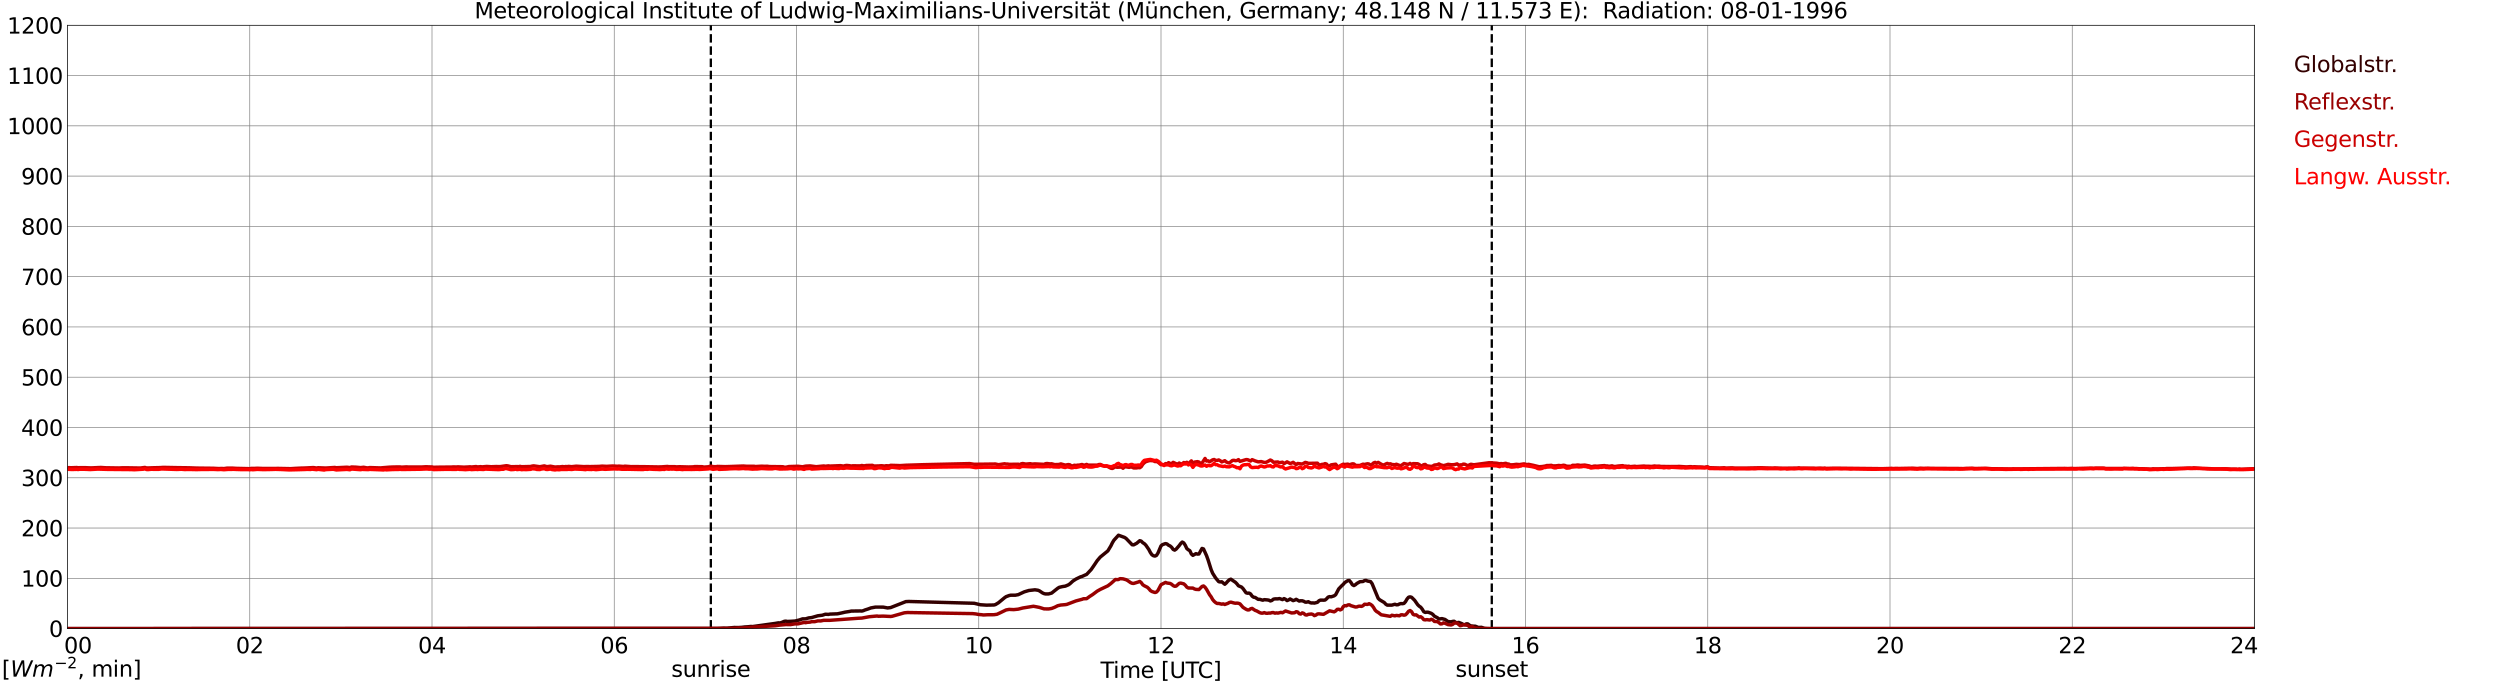<?xml version="1.0" encoding="utf-8" standalone="no"?>
<!DOCTYPE svg PUBLIC "-//W3C//DTD SVG 1.1//EN"
  "http://www.w3.org/Graphics/SVG/1.1/DTD/svg11.dtd">
<svg xmlns:xlink="http://www.w3.org/1999/xlink" width="1085.4pt" height="296.64pt" viewBox="0 0 1085.4 296.64" xmlns="http://www.w3.org/2000/svg" version="1.1">
 <defs>
  <style type="text/css">*{stroke-linejoin: round; stroke-linecap: butt}</style>
 </defs>
 <g id="figure_1">
  <g id="patch_1">
   <path d="M 0 296.64 
L 1085.4 296.64 
L 1085.4 0 
L 0 0 
z
" style="fill: #ffffff"/>
  </g>
  <g id="axes_1">
   <g id="patch_2">
    <path d="M 29.306 272.909 
L 978.814 272.909 
L 978.814 10.976 
L 29.306 10.976 
z
" style="fill: #ffffff"/>
   </g>
   <g id="patch_3">
    <path d="M 978.814 272.909 
L 978.814 272.909 
L 978.814 10.976 
L 978.814 10.976 
z
" clip-path="url(#pa7694ee278)" style="fill: #d3d3d3; opacity: 0.25; stroke: #d3d3d3; stroke-linejoin: miter"/>
   </g>
   <g id="matplotlib.axis_1">
    <g id="xtick_1">
     <g id="line2d_1">
      <path d="M 29.306 272.909 
L 29.306 10.976 
" clip-path="url(#pa7694ee278)" style="fill: none; stroke: #808080; stroke-width: 0.3; stroke-linecap: square"/>
     </g>
     <g id="line2d_2"/>
     <g id="text_1">
      <!--    00 -->
      <g transform="translate(18.733 283.627) scale(0.095 -0.095)">
       <defs>
        <path id="DejaVuSans-20" transform="scale(0.016)"/>
        <path id="DejaVuSans-30" d="M 2034 4250 
Q 1547 4250 1301 3770 
Q 1056 3291 1056 2328 
Q 1056 1369 1301 889 
Q 1547 409 2034 409 
Q 2525 409 2770 889 
Q 3016 1369 3016 2328 
Q 3016 3291 2770 3770 
Q 2525 4250 2034 4250 
z
M 2034 4750 
Q 2819 4750 3233 4129 
Q 3647 3509 3647 2328 
Q 3647 1150 3233 529 
Q 2819 -91 2034 -91 
Q 1250 -91 836 529 
Q 422 1150 422 2328 
Q 422 3509 836 4129 
Q 1250 4750 2034 4750 
z
" transform="scale(0.016)"/>
       </defs>
       <use xlink:href="#DejaVuSans-20"/>
       <use xlink:href="#DejaVuSans-20" transform="translate(31.787 0)"/>
       <use xlink:href="#DejaVuSans-20" transform="translate(63.574 0)"/>
       <use xlink:href="#DejaVuSans-30" transform="translate(95.361 0)"/>
       <use xlink:href="#DejaVuSans-30" transform="translate(158.984 0)"/>
      </g>
     </g>
    </g>
    <g id="xtick_2">
     <g id="line2d_3">
      <path d="M 108.431 272.909 
L 108.431 10.976 
" clip-path="url(#pa7694ee278)" style="fill: none; stroke: #808080; stroke-width: 0.3; stroke-linecap: square"/>
     </g>
     <g id="line2d_4"/>
     <g id="text_2">
      <!-- 02 -->
      <g transform="translate(102.387 283.627) scale(0.095 -0.095)">
       <defs>
        <path id="DejaVuSans-32" d="M 1228 531 
L 3431 531 
L 3431 0 
L 469 0 
L 469 531 
Q 828 903 1448 1529 
Q 2069 2156 2228 2338 
Q 2531 2678 2651 2914 
Q 2772 3150 2772 3378 
Q 2772 3750 2511 3984 
Q 2250 4219 1831 4219 
Q 1534 4219 1204 4116 
Q 875 4013 500 3803 
L 500 4441 
Q 881 4594 1212 4672 
Q 1544 4750 1819 4750 
Q 2544 4750 2975 4387 
Q 3406 4025 3406 3419 
Q 3406 3131 3298 2873 
Q 3191 2616 2906 2266 
Q 2828 2175 2409 1742 
Q 1991 1309 1228 531 
z
" transform="scale(0.016)"/>
       </defs>
       <use xlink:href="#DejaVuSans-30"/>
       <use xlink:href="#DejaVuSans-32" transform="translate(63.623 0)"/>
      </g>
     </g>
    </g>
    <g id="xtick_3">
     <g id="line2d_5">
      <path d="M 187.557 272.909 
L 187.557 10.976 
" clip-path="url(#pa7694ee278)" style="fill: none; stroke: #808080; stroke-width: 0.3; stroke-linecap: square"/>
     </g>
     <g id="line2d_6"/>
     <g id="text_3">
      <!-- 04 -->
      <g transform="translate(181.513 283.627) scale(0.095 -0.095)">
       <defs>
        <path id="DejaVuSans-34" d="M 2419 4116 
L 825 1625 
L 2419 1625 
L 2419 4116 
z
M 2253 4666 
L 3047 4666 
L 3047 1625 
L 3713 1625 
L 3713 1100 
L 3047 1100 
L 3047 0 
L 2419 0 
L 2419 1100 
L 313 1100 
L 313 1709 
L 2253 4666 
z
" transform="scale(0.016)"/>
       </defs>
       <use xlink:href="#DejaVuSans-30"/>
       <use xlink:href="#DejaVuSans-34" transform="translate(63.623 0)"/>
      </g>
     </g>
    </g>
    <g id="xtick_4">
     <g id="line2d_7">
      <path d="M 266.683 272.909 
L 266.683 10.976 
" clip-path="url(#pa7694ee278)" style="fill: none; stroke: #808080; stroke-width: 0.3; stroke-linecap: square"/>
     </g>
     <g id="line2d_8"/>
     <g id="text_4">
      <!-- 06 -->
      <g transform="translate(260.638 283.627) scale(0.095 -0.095)">
       <defs>
        <path id="DejaVuSans-36" d="M 2113 2584 
Q 1688 2584 1439 2293 
Q 1191 2003 1191 1497 
Q 1191 994 1439 701 
Q 1688 409 2113 409 
Q 2538 409 2786 701 
Q 3034 994 3034 1497 
Q 3034 2003 2786 2293 
Q 2538 2584 2113 2584 
z
M 3366 4563 
L 3366 3988 
Q 3128 4100 2886 4159 
Q 2644 4219 2406 4219 
Q 1781 4219 1451 3797 
Q 1122 3375 1075 2522 
Q 1259 2794 1537 2939 
Q 1816 3084 2150 3084 
Q 2853 3084 3261 2657 
Q 3669 2231 3669 1497 
Q 3669 778 3244 343 
Q 2819 -91 2113 -91 
Q 1303 -91 875 529 
Q 447 1150 447 2328 
Q 447 3434 972 4092 
Q 1497 4750 2381 4750 
Q 2619 4750 2861 4703 
Q 3103 4656 3366 4563 
z
" transform="scale(0.016)"/>
       </defs>
       <use xlink:href="#DejaVuSans-30"/>
       <use xlink:href="#DejaVuSans-36" transform="translate(63.623 0)"/>
      </g>
     </g>
    </g>
    <g id="xtick_5">
     <g id="line2d_9">
      <path d="M 345.808 272.909 
L 345.808 10.976 
" clip-path="url(#pa7694ee278)" style="fill: none; stroke: #808080; stroke-width: 0.3; stroke-linecap: square"/>
     </g>
     <g id="line2d_10"/>
     <g id="text_5">
      <!-- 08 -->
      <g transform="translate(339.764 283.627) scale(0.095 -0.095)">
       <defs>
        <path id="DejaVuSans-38" d="M 2034 2216 
Q 1584 2216 1326 1975 
Q 1069 1734 1069 1313 
Q 1069 891 1326 650 
Q 1584 409 2034 409 
Q 2484 409 2743 651 
Q 3003 894 3003 1313 
Q 3003 1734 2745 1975 
Q 2488 2216 2034 2216 
z
M 1403 2484 
Q 997 2584 770 2862 
Q 544 3141 544 3541 
Q 544 4100 942 4425 
Q 1341 4750 2034 4750 
Q 2731 4750 3128 4425 
Q 3525 4100 3525 3541 
Q 3525 3141 3298 2862 
Q 3072 2584 2669 2484 
Q 3125 2378 3379 2068 
Q 3634 1759 3634 1313 
Q 3634 634 3220 271 
Q 2806 -91 2034 -91 
Q 1263 -91 848 271 
Q 434 634 434 1313 
Q 434 1759 690 2068 
Q 947 2378 1403 2484 
z
M 1172 3481 
Q 1172 3119 1398 2916 
Q 1625 2713 2034 2713 
Q 2441 2713 2670 2916 
Q 2900 3119 2900 3481 
Q 2900 3844 2670 4047 
Q 2441 4250 2034 4250 
Q 1625 4250 1398 4047 
Q 1172 3844 1172 3481 
z
" transform="scale(0.016)"/>
       </defs>
       <use xlink:href="#DejaVuSans-30"/>
       <use xlink:href="#DejaVuSans-38" transform="translate(63.623 0)"/>
      </g>
     </g>
    </g>
    <g id="xtick_6">
     <g id="line2d_11">
      <path d="M 424.934 272.909 
L 424.934 10.976 
" clip-path="url(#pa7694ee278)" style="fill: none; stroke: #808080; stroke-width: 0.3; stroke-linecap: square"/>
     </g>
     <g id="line2d_12"/>
     <g id="text_6">
      <!-- 10 -->
      <g transform="translate(418.89 283.627) scale(0.095 -0.095)">
       <defs>
        <path id="DejaVuSans-31" d="M 794 531 
L 1825 531 
L 1825 4091 
L 703 3866 
L 703 4441 
L 1819 4666 
L 2450 4666 
L 2450 531 
L 3481 531 
L 3481 0 
L 794 0 
L 794 531 
z
" transform="scale(0.016)"/>
       </defs>
       <use xlink:href="#DejaVuSans-31"/>
       <use xlink:href="#DejaVuSans-30" transform="translate(63.623 0)"/>
      </g>
     </g>
    </g>
    <g id="xtick_7">
     <g id="line2d_13">
      <path d="M 504.06 272.909 
L 504.06 10.976 
" clip-path="url(#pa7694ee278)" style="fill: none; stroke: #808080; stroke-width: 0.3; stroke-linecap: square"/>
     </g>
     <g id="line2d_14"/>
     <g id="text_7">
      <!-- 12 -->
      <g transform="translate(498.015 283.627) scale(0.095 -0.095)">
       <use xlink:href="#DejaVuSans-31"/>
       <use xlink:href="#DejaVuSans-32" transform="translate(63.623 0)"/>
      </g>
     </g>
    </g>
    <g id="xtick_8">
     <g id="line2d_15">
      <path d="M 583.185 272.909 
L 583.185 10.976 
" clip-path="url(#pa7694ee278)" style="fill: none; stroke: #808080; stroke-width: 0.3; stroke-linecap: square"/>
     </g>
     <g id="line2d_16"/>
     <g id="text_8">
      <!-- 14 -->
      <g transform="translate(577.141 283.627) scale(0.095 -0.095)">
       <use xlink:href="#DejaVuSans-31"/>
       <use xlink:href="#DejaVuSans-34" transform="translate(63.623 0)"/>
      </g>
     </g>
    </g>
    <g id="xtick_9">
     <g id="line2d_17">
      <path d="M 662.311 272.909 
L 662.311 10.976 
" clip-path="url(#pa7694ee278)" style="fill: none; stroke: #808080; stroke-width: 0.3; stroke-linecap: square"/>
     </g>
     <g id="line2d_18"/>
     <g id="text_9">
      <!-- 16 -->
      <g transform="translate(656.267 283.627) scale(0.095 -0.095)">
       <use xlink:href="#DejaVuSans-31"/>
       <use xlink:href="#DejaVuSans-36" transform="translate(63.623 0)"/>
      </g>
     </g>
    </g>
    <g id="xtick_10">
     <g id="line2d_19">
      <path d="M 741.437 272.909 
L 741.437 10.976 
" clip-path="url(#pa7694ee278)" style="fill: none; stroke: #808080; stroke-width: 0.3; stroke-linecap: square"/>
     </g>
     <g id="line2d_20"/>
     <g id="text_10">
      <!-- 18 -->
      <g transform="translate(735.392 283.627) scale(0.095 -0.095)">
       <use xlink:href="#DejaVuSans-31"/>
       <use xlink:href="#DejaVuSans-38" transform="translate(63.623 0)"/>
      </g>
     </g>
    </g>
    <g id="xtick_11">
     <g id="line2d_21">
      <path d="M 820.562 272.909 
L 820.562 10.976 
" clip-path="url(#pa7694ee278)" style="fill: none; stroke: #808080; stroke-width: 0.3; stroke-linecap: square"/>
     </g>
     <g id="line2d_22"/>
     <g id="text_11">
      <!-- 20 -->
      <g transform="translate(814.518 283.627) scale(0.095 -0.095)">
       <use xlink:href="#DejaVuSans-32"/>
       <use xlink:href="#DejaVuSans-30" transform="translate(63.623 0)"/>
      </g>
     </g>
    </g>
    <g id="xtick_12">
     <g id="line2d_23">
      <path d="M 899.688 272.909 
L 899.688 10.976 
" clip-path="url(#pa7694ee278)" style="fill: none; stroke: #808080; stroke-width: 0.3; stroke-linecap: square"/>
     </g>
     <g id="line2d_24"/>
     <g id="text_12">
      <!-- 22 -->
      <g transform="translate(893.644 283.627) scale(0.095 -0.095)">
       <use xlink:href="#DejaVuSans-32"/>
       <use xlink:href="#DejaVuSans-32" transform="translate(63.623 0)"/>
      </g>
     </g>
    </g>
    <g id="xtick_13">
     <g id="line2d_25">
      <path d="M 978.814 272.909 
L 978.814 10.976 
" clip-path="url(#pa7694ee278)" style="fill: none; stroke: #808080; stroke-width: 0.3; stroke-linecap: square"/>
     </g>
     <g id="line2d_26"/>
     <g id="text_13">
      <!-- 24    -->
      <g transform="translate(968.241 283.627) scale(0.095 -0.095)">
       <use xlink:href="#DejaVuSans-32"/>
       <use xlink:href="#DejaVuSans-34" transform="translate(63.623 0)"/>
       <use xlink:href="#DejaVuSans-20" transform="translate(127.246 0)"/>
       <use xlink:href="#DejaVuSans-20" transform="translate(159.033 0)"/>
       <use xlink:href="#DejaVuSans-20" transform="translate(190.82 0)"/>
      </g>
     </g>
    </g>
    <g id="text_14">
     <!-- Time [UTC] -->
     <g transform="translate(477.806 294.322) scale(0.095 -0.095)">
      <defs>
       <path id="DejaVuSans-54" d="M -19 4666 
L 3928 4666 
L 3928 4134 
L 2272 4134 
L 2272 0 
L 1638 0 
L 1638 4134 
L -19 4134 
L -19 4666 
z
" transform="scale(0.016)"/>
       <path id="DejaVuSans-69" d="M 603 3500 
L 1178 3500 
L 1178 0 
L 603 0 
L 603 3500 
z
M 603 4863 
L 1178 4863 
L 1178 4134 
L 603 4134 
L 603 4863 
z
" transform="scale(0.016)"/>
       <path id="DejaVuSans-6d" d="M 3328 2828 
Q 3544 3216 3844 3400 
Q 4144 3584 4550 3584 
Q 5097 3584 5394 3201 
Q 5691 2819 5691 2113 
L 5691 0 
L 5113 0 
L 5113 2094 
Q 5113 2597 4934 2840 
Q 4756 3084 4391 3084 
Q 3944 3084 3684 2787 
Q 3425 2491 3425 1978 
L 3425 0 
L 2847 0 
L 2847 2094 
Q 2847 2600 2669 2842 
Q 2491 3084 2119 3084 
Q 1678 3084 1418 2786 
Q 1159 2488 1159 1978 
L 1159 0 
L 581 0 
L 581 3500 
L 1159 3500 
L 1159 2956 
Q 1356 3278 1631 3431 
Q 1906 3584 2284 3584 
Q 2666 3584 2933 3390 
Q 3200 3197 3328 2828 
z
" transform="scale(0.016)"/>
       <path id="DejaVuSans-65" d="M 3597 1894 
L 3597 1613 
L 953 1613 
Q 991 1019 1311 708 
Q 1631 397 2203 397 
Q 2534 397 2845 478 
Q 3156 559 3463 722 
L 3463 178 
Q 3153 47 2828 -22 
Q 2503 -91 2169 -91 
Q 1331 -91 842 396 
Q 353 884 353 1716 
Q 353 2575 817 3079 
Q 1281 3584 2069 3584 
Q 2775 3584 3186 3129 
Q 3597 2675 3597 1894 
z
M 3022 2063 
Q 3016 2534 2758 2815 
Q 2500 3097 2075 3097 
Q 1594 3097 1305 2825 
Q 1016 2553 972 2059 
L 3022 2063 
z
" transform="scale(0.016)"/>
       <path id="DejaVuSans-5b" d="M 550 4863 
L 1875 4863 
L 1875 4416 
L 1125 4416 
L 1125 -397 
L 1875 -397 
L 1875 -844 
L 550 -844 
L 550 4863 
z
" transform="scale(0.016)"/>
       <path id="DejaVuSans-55" d="M 556 4666 
L 1191 4666 
L 1191 1831 
Q 1191 1081 1462 751 
Q 1734 422 2344 422 
Q 2950 422 3222 751 
Q 3494 1081 3494 1831 
L 3494 4666 
L 4128 4666 
L 4128 1753 
Q 4128 841 3676 375 
Q 3225 -91 2344 -91 
Q 1459 -91 1007 375 
Q 556 841 556 1753 
L 556 4666 
z
" transform="scale(0.016)"/>
       <path id="DejaVuSans-43" d="M 4122 4306 
L 4122 3641 
Q 3803 3938 3442 4084 
Q 3081 4231 2675 4231 
Q 1875 4231 1450 3742 
Q 1025 3253 1025 2328 
Q 1025 1406 1450 917 
Q 1875 428 2675 428 
Q 3081 428 3442 575 
Q 3803 722 4122 1019 
L 4122 359 
Q 3791 134 3420 21 
Q 3050 -91 2638 -91 
Q 1578 -91 968 557 
Q 359 1206 359 2328 
Q 359 3453 968 4101 
Q 1578 4750 2638 4750 
Q 3056 4750 3426 4639 
Q 3797 4528 4122 4306 
z
" transform="scale(0.016)"/>
       <path id="DejaVuSans-5d" d="M 1947 4863 
L 1947 -844 
L 622 -844 
L 622 -397 
L 1369 -397 
L 1369 4416 
L 622 4416 
L 622 4863 
L 1947 4863 
z
" transform="scale(0.016)"/>
      </defs>
      <use xlink:href="#DejaVuSans-54"/>
      <use xlink:href="#DejaVuSans-69" transform="translate(57.959 0)"/>
      <use xlink:href="#DejaVuSans-6d" transform="translate(85.742 0)"/>
      <use xlink:href="#DejaVuSans-65" transform="translate(183.154 0)"/>
      <use xlink:href="#DejaVuSans-20" transform="translate(244.678 0)"/>
      <use xlink:href="#DejaVuSans-5b" transform="translate(276.465 0)"/>
      <use xlink:href="#DejaVuSans-55" transform="translate(315.479 0)"/>
      <use xlink:href="#DejaVuSans-54" transform="translate(388.672 0)"/>
      <use xlink:href="#DejaVuSans-43" transform="translate(443.881 0)"/>
      <use xlink:href="#DejaVuSans-5d" transform="translate(513.705 0)"/>
     </g>
    </g>
   </g>
   <g id="matplotlib.axis_2">
    <g id="ytick_1">
     <g id="line2d_27">
      <path d="M 29.306 272.909 
L 978.814 272.909 
" clip-path="url(#pa7694ee278)" style="fill: none; stroke: #808080; stroke-width: 0.3; stroke-linecap: square"/>
     </g>
     <g id="line2d_28"/>
     <g id="text_15">
      <!-- 0 -->
      <g transform="translate(21.261 276.518) scale(0.095 -0.095)">
       <use xlink:href="#DejaVuSans-30"/>
      </g>
     </g>
    </g>
    <g id="ytick_2">
     <g id="line2d_29">
      <path d="M 29.306 251.081 
L 978.814 251.081 
" clip-path="url(#pa7694ee278)" style="fill: none; stroke: #808080; stroke-width: 0.3; stroke-linecap: square"/>
     </g>
     <g id="line2d_30"/>
     <g id="text_16">
      <!-- 100 -->
      <g transform="translate(9.173 254.69) scale(0.095 -0.095)">
       <use xlink:href="#DejaVuSans-31"/>
       <use xlink:href="#DejaVuSans-30" transform="translate(63.623 0)"/>
       <use xlink:href="#DejaVuSans-30" transform="translate(127.246 0)"/>
      </g>
     </g>
    </g>
    <g id="ytick_3">
     <g id="line2d_31">
      <path d="M 29.306 229.253 
L 978.814 229.253 
" clip-path="url(#pa7694ee278)" style="fill: none; stroke: #808080; stroke-width: 0.3; stroke-linecap: square"/>
     </g>
     <g id="line2d_32"/>
     <g id="text_17">
      <!-- 200 -->
      <g transform="translate(9.173 232.863) scale(0.095 -0.095)">
       <use xlink:href="#DejaVuSans-32"/>
       <use xlink:href="#DejaVuSans-30" transform="translate(63.623 0)"/>
       <use xlink:href="#DejaVuSans-30" transform="translate(127.246 0)"/>
      </g>
     </g>
    </g>
    <g id="ytick_4">
     <g id="line2d_33">
      <path d="M 29.306 207.426 
L 978.814 207.426 
" clip-path="url(#pa7694ee278)" style="fill: none; stroke: #808080; stroke-width: 0.3; stroke-linecap: square"/>
     </g>
     <g id="line2d_34"/>
     <g id="text_18">
      <!-- 300 -->
      <g transform="translate(9.173 211.035) scale(0.095 -0.095)">
       <defs>
        <path id="DejaVuSans-33" d="M 2597 2516 
Q 3050 2419 3304 2112 
Q 3559 1806 3559 1356 
Q 3559 666 3084 287 
Q 2609 -91 1734 -91 
Q 1441 -91 1130 -33 
Q 819 25 488 141 
L 488 750 
Q 750 597 1062 519 
Q 1375 441 1716 441 
Q 2309 441 2620 675 
Q 2931 909 2931 1356 
Q 2931 1769 2642 2001 
Q 2353 2234 1838 2234 
L 1294 2234 
L 1294 2753 
L 1863 2753 
Q 2328 2753 2575 2939 
Q 2822 3125 2822 3475 
Q 2822 3834 2567 4026 
Q 2313 4219 1838 4219 
Q 1578 4219 1281 4162 
Q 984 4106 628 3988 
L 628 4550 
Q 988 4650 1302 4700 
Q 1616 4750 1894 4750 
Q 2613 4750 3031 4423 
Q 3450 4097 3450 3541 
Q 3450 3153 3228 2886 
Q 3006 2619 2597 2516 
z
" transform="scale(0.016)"/>
       </defs>
       <use xlink:href="#DejaVuSans-33"/>
       <use xlink:href="#DejaVuSans-30" transform="translate(63.623 0)"/>
       <use xlink:href="#DejaVuSans-30" transform="translate(127.246 0)"/>
      </g>
     </g>
    </g>
    <g id="ytick_5">
     <g id="line2d_35">
      <path d="M 29.306 185.598 
L 978.814 185.598 
" clip-path="url(#pa7694ee278)" style="fill: none; stroke: #808080; stroke-width: 0.3; stroke-linecap: square"/>
     </g>
     <g id="line2d_36"/>
     <g id="text_19">
      <!-- 400 -->
      <g transform="translate(9.173 189.207) scale(0.095 -0.095)">
       <use xlink:href="#DejaVuSans-34"/>
       <use xlink:href="#DejaVuSans-30" transform="translate(63.623 0)"/>
       <use xlink:href="#DejaVuSans-30" transform="translate(127.246 0)"/>
      </g>
     </g>
    </g>
    <g id="ytick_6">
     <g id="line2d_37">
      <path d="M 29.306 163.77 
L 978.814 163.77 
" clip-path="url(#pa7694ee278)" style="fill: none; stroke: #808080; stroke-width: 0.3; stroke-linecap: square"/>
     </g>
     <g id="line2d_38"/>
     <g id="text_20">
      <!-- 500 -->
      <g transform="translate(9.173 167.379) scale(0.095 -0.095)">
       <defs>
        <path id="DejaVuSans-35" d="M 691 4666 
L 3169 4666 
L 3169 4134 
L 1269 4134 
L 1269 2991 
Q 1406 3038 1543 3061 
Q 1681 3084 1819 3084 
Q 2600 3084 3056 2656 
Q 3513 2228 3513 1497 
Q 3513 744 3044 326 
Q 2575 -91 1722 -91 
Q 1428 -91 1123 -41 
Q 819 9 494 109 
L 494 744 
Q 775 591 1075 516 
Q 1375 441 1709 441 
Q 2250 441 2565 725 
Q 2881 1009 2881 1497 
Q 2881 1984 2565 2268 
Q 2250 2553 1709 2553 
Q 1456 2553 1204 2497 
Q 953 2441 691 2322 
L 691 4666 
z
" transform="scale(0.016)"/>
       </defs>
       <use xlink:href="#DejaVuSans-35"/>
       <use xlink:href="#DejaVuSans-30" transform="translate(63.623 0)"/>
       <use xlink:href="#DejaVuSans-30" transform="translate(127.246 0)"/>
      </g>
     </g>
    </g>
    <g id="ytick_7">
     <g id="line2d_39">
      <path d="M 29.306 141.942 
L 978.814 141.942 
" clip-path="url(#pa7694ee278)" style="fill: none; stroke: #808080; stroke-width: 0.3; stroke-linecap: square"/>
     </g>
     <g id="line2d_40"/>
     <g id="text_21">
      <!-- 600 -->
      <g transform="translate(9.173 145.551) scale(0.095 -0.095)">
       <use xlink:href="#DejaVuSans-36"/>
       <use xlink:href="#DejaVuSans-30" transform="translate(63.623 0)"/>
       <use xlink:href="#DejaVuSans-30" transform="translate(127.246 0)"/>
      </g>
     </g>
    </g>
    <g id="ytick_8">
     <g id="line2d_41">
      <path d="M 29.306 120.114 
L 978.814 120.114 
" clip-path="url(#pa7694ee278)" style="fill: none; stroke: #808080; stroke-width: 0.3; stroke-linecap: square"/>
     </g>
     <g id="line2d_42"/>
     <g id="text_22">
      <!-- 700 -->
      <g transform="translate(9.173 123.724) scale(0.095 -0.095)">
       <defs>
        <path id="DejaVuSans-37" d="M 525 4666 
L 3525 4666 
L 3525 4397 
L 1831 0 
L 1172 0 
L 2766 4134 
L 525 4134 
L 525 4666 
z
" transform="scale(0.016)"/>
       </defs>
       <use xlink:href="#DejaVuSans-37"/>
       <use xlink:href="#DejaVuSans-30" transform="translate(63.623 0)"/>
       <use xlink:href="#DejaVuSans-30" transform="translate(127.246 0)"/>
      </g>
     </g>
    </g>
    <g id="ytick_9">
     <g id="line2d_43">
      <path d="M 29.306 98.287 
L 978.814 98.287 
" clip-path="url(#pa7694ee278)" style="fill: none; stroke: #808080; stroke-width: 0.3; stroke-linecap: square"/>
     </g>
     <g id="line2d_44"/>
     <g id="text_23">
      <!-- 800 -->
      <g transform="translate(9.173 101.896) scale(0.095 -0.095)">
       <use xlink:href="#DejaVuSans-38"/>
       <use xlink:href="#DejaVuSans-30" transform="translate(63.623 0)"/>
       <use xlink:href="#DejaVuSans-30" transform="translate(127.246 0)"/>
      </g>
     </g>
    </g>
    <g id="ytick_10">
     <g id="line2d_45">
      <path d="M 29.306 76.459 
L 978.814 76.459 
" clip-path="url(#pa7694ee278)" style="fill: none; stroke: #808080; stroke-width: 0.3; stroke-linecap: square"/>
     </g>
     <g id="line2d_46"/>
     <g id="text_24">
      <!-- 900 -->
      <g transform="translate(9.173 80.068) scale(0.095 -0.095)">
       <defs>
        <path id="DejaVuSans-39" d="M 703 97 
L 703 672 
Q 941 559 1184 500 
Q 1428 441 1663 441 
Q 2288 441 2617 861 
Q 2947 1281 2994 2138 
Q 2813 1869 2534 1725 
Q 2256 1581 1919 1581 
Q 1219 1581 811 2004 
Q 403 2428 403 3163 
Q 403 3881 828 4315 
Q 1253 4750 1959 4750 
Q 2769 4750 3195 4129 
Q 3622 3509 3622 2328 
Q 3622 1225 3098 567 
Q 2575 -91 1691 -91 
Q 1453 -91 1209 -44 
Q 966 3 703 97 
z
M 1959 2075 
Q 2384 2075 2632 2365 
Q 2881 2656 2881 3163 
Q 2881 3666 2632 3958 
Q 2384 4250 1959 4250 
Q 1534 4250 1286 3958 
Q 1038 3666 1038 3163 
Q 1038 2656 1286 2365 
Q 1534 2075 1959 2075 
z
" transform="scale(0.016)"/>
       </defs>
       <use xlink:href="#DejaVuSans-39"/>
       <use xlink:href="#DejaVuSans-30" transform="translate(63.623 0)"/>
       <use xlink:href="#DejaVuSans-30" transform="translate(127.246 0)"/>
      </g>
     </g>
    </g>
    <g id="ytick_11">
     <g id="line2d_47">
      <path d="M 29.306 54.631 
L 978.814 54.631 
" clip-path="url(#pa7694ee278)" style="fill: none; stroke: #808080; stroke-width: 0.3; stroke-linecap: square"/>
     </g>
     <g id="line2d_48"/>
     <g id="text_25">
      <!-- 1000 -->
      <g transform="translate(3.128 58.24) scale(0.095 -0.095)">
       <use xlink:href="#DejaVuSans-31"/>
       <use xlink:href="#DejaVuSans-30" transform="translate(63.623 0)"/>
       <use xlink:href="#DejaVuSans-30" transform="translate(127.246 0)"/>
       <use xlink:href="#DejaVuSans-30" transform="translate(190.869 0)"/>
      </g>
     </g>
    </g>
    <g id="ytick_12">
     <g id="line2d_49">
      <path d="M 29.306 32.803 
L 978.814 32.803 
" clip-path="url(#pa7694ee278)" style="fill: none; stroke: #808080; stroke-width: 0.3; stroke-linecap: square"/>
     </g>
     <g id="line2d_50"/>
     <g id="text_26">
      <!-- 1100 -->
      <g transform="translate(3.128 36.413) scale(0.095 -0.095)">
       <use xlink:href="#DejaVuSans-31"/>
       <use xlink:href="#DejaVuSans-31" transform="translate(63.623 0)"/>
       <use xlink:href="#DejaVuSans-30" transform="translate(127.246 0)"/>
       <use xlink:href="#DejaVuSans-30" transform="translate(190.869 0)"/>
      </g>
     </g>
    </g>
    <g id="ytick_13">
     <g id="line2d_51">
      <path d="M 29.306 10.976 
L 978.814 10.976 
" clip-path="url(#pa7694ee278)" style="fill: none; stroke: #808080; stroke-width: 0.3; stroke-linecap: square"/>
     </g>
     <g id="line2d_52"/>
     <g id="text_27">
      <!-- 1200 -->
      <g transform="translate(3.128 14.585) scale(0.095 -0.095)">
       <use xlink:href="#DejaVuSans-31"/>
       <use xlink:href="#DejaVuSans-32" transform="translate(63.623 0)"/>
       <use xlink:href="#DejaVuSans-30" transform="translate(127.246 0)"/>
       <use xlink:href="#DejaVuSans-30" transform="translate(190.869 0)"/>
      </g>
     </g>
    </g>
   </g>
   <g id="line2d_53">
    <path d="M 308.619 272.909 
L 308.619 10.976 
" clip-path="url(#pa7694ee278)" style="fill: none; stroke-dasharray: 3.7,1.6; stroke-dashoffset: 0; stroke: #000000"/>
   </g>
   <g id="line2d_54">
    <path d="M 647.673 272.909 
L 647.673 10.976 
" clip-path="url(#pa7694ee278)" style="fill: none; stroke-dasharray: 3.7,1.6; stroke-dashoffset: 0; stroke: #000000"/>
   </g>
   <g id="line2d_55">
    <path d="M 29.306 272.909 
L 310.202 272.841 
L 311.521 272.843 
L 312.839 272.793 
L 314.158 272.701 
L 315.477 272.752 
L 318.774 272.431 
L 320.752 272.44 
L 322.071 272.363 
L 323.39 272.197 
L 324.708 272.123 
L 326.027 271.977 
L 326.686 272.04 
L 336.577 270.658 
L 337.896 270.42 
L 338.555 270.453 
L 339.215 270.311 
L 340.533 269.742 
L 341.193 269.678 
L 341.852 269.809 
L 343.171 269.75 
L 345.149 269.635 
L 347.127 269.146 
L 348.446 268.681 
L 349.765 268.67 
L 351.083 268.273 
L 352.402 268.118 
L 355.04 267.354 
L 357.018 267.107 
L 358.337 266.675 
L 359.655 266.745 
L 360.315 266.62 
L 363.612 266.491 
L 365.59 266.077 
L 366.909 265.769 
L 368.887 265.461 
L 369.546 265.308 
L 373.502 265.249 
L 374.162 265.297 
L 374.821 265.132 
L 375.481 264.846 
L 376.799 264.427 
L 378.118 263.935 
L 380.096 263.575 
L 383.393 263.584 
L 385.371 263.942 
L 386.69 263.78 
L 393.284 261.192 
L 394.603 261.133 
L 422.956 261.919 
L 425.593 262.552 
L 428.231 262.724 
L 431.528 262.663 
L 432.187 262.484 
L 433.506 261.683 
L 436.144 259.504 
L 436.803 259.05 
L 438.122 258.559 
L 438.781 258.415 
L 440.759 258.42 
L 442.078 258.175 
L 444.716 256.953 
L 446.694 256.366 
L 449.331 256.071 
L 450.65 256.265 
L 451.309 256.538 
L 452.628 257.426 
L 453.287 257.719 
L 453.947 257.876 
L 455.266 257.85 
L 456.584 257.496 
L 457.903 256.44 
L 459.222 255.396 
L 459.881 254.997 
L 461.2 254.683 
L 462.519 254.475 
L 463.838 253.927 
L 464.497 253.471 
L 465.816 252.271 
L 467.134 251.415 
L 468.453 250.771 
L 469.113 250.45 
L 469.772 250.267 
L 471.091 249.662 
L 471.75 249.394 
L 473.728 247.296 
L 475.047 245.375 
L 476.366 243.409 
L 477.685 241.863 
L 480.981 239.174 
L 482.3 236.996 
L 482.96 235.638 
L 483.619 234.547 
L 485.597 232.372 
L 488.235 233.329 
L 488.894 233.761 
L 491.532 236.509 
L 492.191 236.559 
L 493.51 235.869 
L 494.828 234.752 
L 495.488 234.946 
L 496.147 235.616 
L 496.807 236.022 
L 497.466 236.677 
L 498.785 238.589 
L 499.444 239.866 
L 500.103 240.839 
L 500.763 241.272 
L 501.422 241.431 
L 502.082 241.149 
L 502.741 240.124 
L 504.06 237.004 
L 504.719 236.454 
L 506.038 235.992 
L 506.697 236.192 
L 507.357 236.731 
L 508.016 237.035 
L 508.675 237.609 
L 509.335 238.532 
L 509.994 238.84 
L 510.654 238.393 
L 511.972 236.867 
L 512.632 235.967 
L 513.291 235.345 
L 513.95 235.719 
L 514.61 236.758 
L 515.269 238.157 
L 515.929 238.7 
L 516.588 239.095 
L 517.247 240.523 
L 517.907 241.106 
L 519.226 240.383 
L 519.885 240.571 
L 520.544 240.51 
L 521.863 238.115 
L 522.522 238.336 
L 523.841 241.254 
L 524.501 243.088 
L 525.819 247.29 
L 526.479 248.868 
L 527.797 250.95 
L 529.116 252.535 
L 529.776 252.674 
L 530.435 252.585 
L 531.754 253.657 
L 532.413 253.078 
L 533.073 252.308 
L 533.732 251.729 
L 534.391 251.461 
L 536.369 252.812 
L 537.029 253.484 
L 537.688 254.333 
L 539.007 254.864 
L 539.666 255.525 
L 540.985 257.37 
L 541.644 257.551 
L 542.304 257.487 
L 542.963 257.88 
L 543.623 258.819 
L 544.282 259.284 
L 544.941 259.38 
L 546.26 260.225 
L 546.919 260.194 
L 548.238 260.594 
L 548.898 260.349 
L 550.216 260.458 
L 550.876 260.563 
L 551.535 260.904 
L 552.195 260.696 
L 552.854 260.14 
L 553.513 260.015 
L 554.832 260 
L 555.491 259.86 
L 556.81 260.325 
L 557.47 259.893 
L 558.129 260.192 
L 558.788 260.749 
L 559.448 260.478 
L 560.107 260.05 
L 561.426 260.766 
L 562.085 260.559 
L 562.745 260.201 
L 564.063 260.96 
L 564.723 260.823 
L 565.382 260.838 
L 566.042 261.056 
L 566.701 261.434 
L 567.36 261.421 
L 568.02 261.235 
L 568.679 261.6 
L 569.338 261.796 
L 569.998 261.757 
L 570.657 261.836 
L 571.976 261.504 
L 572.635 260.836 
L 573.295 260.537 
L 574.613 260.576 
L 575.273 260.526 
L 575.932 259.991 
L 576.592 259.262 
L 577.251 259.02 
L 577.91 259.122 
L 579.229 258.69 
L 579.889 258.203 
L 581.207 255.691 
L 582.526 254.307 
L 583.185 253.707 
L 583.845 252.93 
L 585.164 252.079 
L 585.823 252.035 
L 586.482 252.812 
L 587.142 253.851 
L 587.801 254.226 
L 588.46 253.864 
L 589.12 253.301 
L 590.439 252.552 
L 591.757 252.469 
L 592.417 252.074 
L 593.076 251.987 
L 593.736 252.277 
L 595.054 252.509 
L 595.714 253.414 
L 598.351 259.782 
L 599.011 260.415 
L 600.989 261.595 
L 601.648 262.316 
L 602.307 262.737 
L 604.286 262.722 
L 605.604 262.34 
L 606.264 262.578 
L 606.923 262.552 
L 607.582 262.222 
L 608.242 262.036 
L 608.901 262.111 
L 609.561 261.967 
L 610.22 261.218 
L 610.879 260.07 
L 611.539 259.29 
L 612.198 259.135 
L 612.858 259.314 
L 614.176 260.629 
L 615.495 262.528 
L 616.154 263.176 
L 616.814 263.619 
L 617.473 264.453 
L 618.133 265.557 
L 618.792 265.893 
L 619.451 265.775 
L 620.111 265.815 
L 621.429 266.299 
L 622.089 266.766 
L 622.748 267.517 
L 624.067 268.205 
L 624.726 268.757 
L 626.045 268.574 
L 627.364 268.938 
L 628.683 269.864 
L 630.001 269.977 
L 630.661 269.792 
L 631.32 269.728 
L 631.98 270.228 
L 632.639 270.364 
L 633.298 270.211 
L 634.617 270.733 
L 635.276 271.11 
L 635.936 271.252 
L 636.595 270.857 
L 637.255 270.864 
L 637.914 271.383 
L 638.573 271.756 
L 639.892 271.865 
L 640.552 271.885 
L 641.87 272.42 
L 643.189 272.357 
L 644.508 272.815 
L 645.827 272.909 
L 978.154 272.909 
L 978.154 272.909 
" clip-path="url(#pa7694ee278)" style="fill: none; stroke: #330000; stroke-width: 1.5; stroke-linecap: square"/>
   </g>
   <g id="line2d_56">
    <path d="M 29.306 272.909 
L 316.796 272.808 
L 318.114 272.787 
L 319.433 272.732 
L 320.752 272.627 
L 322.071 272.658 
L 324.049 272.507 
L 325.368 272.415 
L 326.686 272.287 
L 328.665 272.147 
L 336.577 271.68 
L 338.555 271.396 
L 341.193 271.158 
L 343.171 271.193 
L 345.149 270.857 
L 346.468 270.846 
L 349.105 270.241 
L 349.765 270.348 
L 350.424 270.2 
L 351.743 270.095 
L 352.402 269.899 
L 353.721 269.907 
L 355.04 269.567 
L 356.359 269.576 
L 357.677 269.314 
L 360.315 269.318 
L 372.843 268.406 
L 374.162 268.345 
L 377.459 267.747 
L 380.756 267.45 
L 381.415 267.557 
L 383.393 267.489 
L 386.69 267.646 
L 387.349 267.561 
L 392.624 266.061 
L 393.943 265.937 
L 422.297 266.406 
L 423.615 266.542 
L 424.934 266.788 
L 426.253 266.889 
L 426.912 266.998 
L 428.89 266.895 
L 431.528 266.88 
L 432.847 266.697 
L 434.165 266.088 
L 436.803 264.811 
L 438.122 264.575 
L 440.1 264.671 
L 442.078 264.468 
L 444.056 263.966 
L 448.672 263.217 
L 449.991 263.457 
L 451.309 263.721 
L 453.287 264.346 
L 455.266 264.385 
L 456.584 264.16 
L 457.903 263.649 
L 459.222 262.982 
L 460.541 262.68 
L 462.519 262.508 
L 463.178 262.403 
L 467.134 260.899 
L 469.772 260.196 
L 470.431 259.943 
L 471.75 259.928 
L 473.069 258.97 
L 474.388 258.129 
L 476.366 256.647 
L 477.685 255.905 
L 480.981 254.344 
L 482.3 253.342 
L 484.278 251.587 
L 484.938 251.659 
L 485.597 251.605 
L 486.256 251.229 
L 487.575 251.312 
L 488.894 251.692 
L 489.553 252.035 
L 490.872 252.967 
L 491.532 253.251 
L 492.191 253.299 
L 494.169 252.692 
L 494.828 252.415 
L 495.488 252.956 
L 496.147 253.877 
L 496.807 254.309 
L 498.125 254.973 
L 498.785 255.588 
L 499.444 256.385 
L 500.103 256.804 
L 501.422 257.245 
L 502.082 257.06 
L 502.741 256.363 
L 504.06 253.855 
L 506.038 252.856 
L 506.697 253.131 
L 508.016 253.305 
L 508.675 253.668 
L 509.335 254.24 
L 509.994 254.554 
L 510.654 254.456 
L 511.972 253.262 
L 512.632 253.157 
L 513.95 253.484 
L 514.61 254.069 
L 515.269 254.901 
L 515.929 255.285 
L 517.907 255.32 
L 518.566 255.691 
L 519.226 255.89 
L 520.544 255.957 
L 521.863 254.617 
L 522.522 254.401 
L 523.182 254.949 
L 523.841 255.877 
L 525.16 258.227 
L 525.819 259.094 
L 526.479 260.284 
L 527.138 261.067 
L 527.797 261.639 
L 528.457 262.017 
L 529.116 261.986 
L 530.435 262.309 
L 531.094 262.163 
L 531.754 262.438 
L 533.073 261.962 
L 533.732 261.58 
L 534.391 261.421 
L 535.71 261.781 
L 536.369 261.908 
L 537.029 261.842 
L 537.688 261.927 
L 538.348 262.174 
L 539.666 263.691 
L 540.985 264.516 
L 541.644 264.804 
L 542.304 264.793 
L 542.963 264.306 
L 543.623 264.145 
L 544.941 265.009 
L 545.601 265.234 
L 546.919 265.974 
L 547.579 266.192 
L 548.238 266.201 
L 548.898 265.972 
L 549.557 266.223 
L 550.216 266.273 
L 550.876 266.151 
L 551.535 266.188 
L 552.195 265.983 
L 552.854 265.946 
L 553.513 266.227 
L 554.173 266.09 
L 554.832 266.184 
L 556.151 265.867 
L 556.81 266.048 
L 558.129 265.254 
L 560.766 266.129 
L 562.085 266.022 
L 562.745 265.586 
L 563.404 265.706 
L 564.063 266.443 
L 564.723 266.596 
L 565.382 266.088 
L 566.042 266.308 
L 566.701 266.939 
L 567.36 267.024 
L 568.02 266.727 
L 569.338 266.57 
L 569.998 266.762 
L 570.657 267.275 
L 571.317 267.044 
L 571.976 266.563 
L 572.635 266.496 
L 574.613 266.725 
L 577.251 265.191 
L 579.229 265.638 
L 579.889 265.258 
L 580.548 264.571 
L 581.207 264.499 
L 581.867 264.8 
L 582.526 264.481 
L 583.185 263.398 
L 583.845 262.927 
L 584.504 263.034 
L 585.164 262.652 
L 585.823 262.556 
L 586.482 262.942 
L 588.46 263.534 
L 589.12 263.501 
L 589.779 263.226 
L 590.439 263.165 
L 591.098 263.285 
L 591.757 262.968 
L 592.417 262.335 
L 593.736 262.421 
L 594.395 262.089 
L 595.054 262.399 
L 595.714 262.875 
L 596.373 263.776 
L 597.032 264.9 
L 597.692 265.522 
L 598.351 265.885 
L 599.67 266.921 
L 603.626 267.594 
L 604.286 267.118 
L 605.604 267.378 
L 606.264 267.188 
L 607.582 267.349 
L 608.242 266.913 
L 608.901 266.924 
L 609.561 267.096 
L 610.22 266.939 
L 610.879 266.264 
L 611.539 265.404 
L 612.198 265.07 
L 612.858 265.564 
L 613.517 266.738 
L 614.176 267.004 
L 614.836 266.924 
L 616.154 267.906 
L 616.814 267.766 
L 617.473 268.216 
L 618.133 269.017 
L 618.792 269.13 
L 619.451 269.013 
L 620.77 269.202 
L 621.429 268.864 
L 622.089 269.126 
L 622.748 269.801 
L 624.067 269.894 
L 624.726 270.322 
L 625.386 270.883 
L 626.045 270.837 
L 626.705 270.434 
L 627.364 270.595 
L 628.683 271.193 
L 630.001 271.337 
L 630.661 271.097 
L 631.32 270.567 
L 631.98 270.468 
L 632.639 270.543 
L 633.958 271.669 
L 634.617 271.534 
L 635.276 271.272 
L 635.936 271.261 
L 637.255 271.536 
L 637.914 272.049 
L 639.233 272.027 
L 639.892 272.568 
L 641.87 272.861 
L 643.848 272.88 
L 648.464 272.909 
L 978.154 272.909 
L 978.154 272.909 
" clip-path="url(#pa7694ee278)" style="fill: none; stroke: #990000; stroke-width: 1.5; stroke-linecap: square"/>
   </g>
   <g id="line2d_57">
    <path d="M 29.306 203.043 
L 31.284 203.062 
L 33.262 202.984 
L 33.921 203.056 
L 35.24 203.049 
L 37.218 203.045 
L 38.537 203.108 
L 39.856 203.125 
L 43.812 202.949 
L 45.79 203.08 
L 51.725 203.173 
L 53.043 203.095 
L 55.022 203.093 
L 60.956 203.193 
L 62.934 202.938 
L 63.594 203.163 
L 64.912 203.139 
L 66.231 203.091 
L 69.528 203.012 
L 70.847 202.912 
L 76.781 203.027 
L 82.056 203.095 
L 85.353 203.215 
L 87.331 203.243 
L 92.606 203.298 
L 94.584 203.407 
L 96.563 203.396 
L 97.222 203.442 
L 98.541 203.248 
L 101.178 203.254 
L 102.497 203.337 
L 108.431 203.475 
L 109.091 203.348 
L 110.41 203.361 
L 111.728 203.294 
L 114.366 203.396 
L 120.96 203.368 
L 126.235 203.475 
L 128.213 203.346 
L 130.85 203.219 
L 132.169 203.191 
L 136.125 202.997 
L 137.444 203.2 
L 138.104 203.069 
L 141.4 203.195 
L 145.357 202.946 
L 146.016 203.075 
L 150.632 202.846 
L 151.951 202.999 
L 152.61 202.75 
L 154.588 202.826 
L 156.566 203.014 
L 157.885 202.868 
L 159.204 203.11 
L 159.863 203.121 
L 160.523 202.999 
L 165.138 203.147 
L 169.094 202.82 
L 171.073 202.739 
L 173.71 202.722 
L 174.37 202.82 
L 176.348 202.698 
L 177.666 202.765 
L 178.985 202.748 
L 182.941 202.759 
L 184.92 202.641 
L 186.238 202.695 
L 187.557 202.722 
L 188.217 202.872 
L 190.195 202.826 
L 196.129 202.765 
L 196.788 202.706 
L 198.107 202.748 
L 198.767 202.682 
L 201.404 202.818 
L 203.382 202.722 
L 204.042 202.665 
L 204.701 202.75 
L 206.679 202.556 
L 207.339 202.717 
L 208.657 202.599 
L 209.317 202.691 
L 211.295 202.51 
L 213.273 202.634 
L 215.251 202.558 
L 217.229 202.569 
L 219.867 202.185 
L 220.526 202.276 
L 221.845 202.623 
L 224.482 202.573 
L 225.142 202.604 
L 225.801 202.471 
L 226.461 202.628 
L 230.417 202.525 
L 231.076 202.333 
L 231.736 202.261 
L 234.373 202.632 
L 236.351 202.261 
L 237.011 202.506 
L 237.67 202.584 
L 238.989 202.403 
L 240.967 202.765 
L 242.286 202.674 
L 242.945 202.698 
L 244.264 202.551 
L 244.923 202.661 
L 245.583 202.547 
L 246.242 202.586 
L 246.901 202.49 
L 248.22 202.608 
L 250.198 202.394 
L 253.495 202.586 
L 254.814 202.54 
L 256.133 202.573 
L 260.089 202.488 
L 261.408 202.368 
L 263.386 202.468 
L 264.705 202.385 
L 266.023 202.32 
L 267.342 202.383 
L 268.002 202.44 
L 268.661 202.361 
L 270.639 202.519 
L 271.298 202.39 
L 273.277 202.532 
L 273.936 202.593 
L 275.255 202.573 
L 279.87 202.612 
L 285.805 202.715 
L 287.124 202.691 
L 289.761 202.51 
L 290.42 202.619 
L 291.739 202.595 
L 293.058 202.615 
L 293.717 202.695 
L 295.036 202.63 
L 298.992 202.741 
L 300.971 202.687 
L 301.63 202.567 
L 304.927 202.621 
L 305.586 202.791 
L 307.564 202.65 
L 308.224 202.447 
L 308.883 202.41 
L 309.543 202.58 
L 310.861 202.615 
L 311.521 202.499 
L 314.818 202.597 
L 316.796 202.54 
L 322.73 202.324 
L 324.049 202.423 
L 327.346 202.42 
L 328.005 202.545 
L 330.643 202.396 
L 331.961 202.449 
L 333.28 202.438 
L 333.94 202.554 
L 339.874 202.628 
L 340.533 202.826 
L 341.193 202.846 
L 342.512 202.56 
L 346.468 202.434 
L 348.446 202.661 
L 349.765 202.37 
L 351.743 202.272 
L 354.38 202.619 
L 357.677 202.296 
L 358.337 202.427 
L 359.655 202.255 
L 360.315 202.351 
L 364.93 202.165 
L 366.249 202.364 
L 366.909 202.156 
L 367.568 202.071 
L 368.887 202.191 
L 369.546 202.337 
L 370.206 202.224 
L 373.502 202.268 
L 374.162 202.091 
L 374.821 202.239 
L 375.481 202.222 
L 376.14 202.089 
L 378.777 202.028 
L 379.437 202.32 
L 381.415 202.289 
L 382.734 202.187 
L 384.053 202.348 
L 384.712 202.191 
L 386.031 202.257 
L 386.69 202.017 
L 389.987 202.11 
L 390.646 202.158 
L 393.284 201.986 
L 400.537 201.755 
L 420.978 201.274 
L 422.956 201.576 
L 432.187 201.453 
L 433.506 201.75 
L 436.144 201.353 
L 436.803 201.486 
L 437.462 201.473 
L 438.122 201.598 
L 442.078 201.545 
L 442.737 201.742 
L 443.397 201.36 
L 444.056 201.246 
L 445.375 201.484 
L 447.353 201.316 
L 448.012 201.491 
L 449.331 201.399 
L 453.287 201.602 
L 453.947 201.307 
L 454.606 201.242 
L 455.925 201.408 
L 456.584 201.357 
L 457.903 201.711 
L 459.881 201.643 
L 460.541 201.397 
L 461.859 201.755 
L 462.519 201.934 
L 463.838 201.687 
L 464.497 201.796 
L 465.156 202.272 
L 465.816 202.25 
L 466.475 201.975 
L 467.134 202.104 
L 467.794 201.953 
L 468.453 201.953 
L 469.772 201.663 
L 470.431 201.912 
L 471.091 201.91 
L 471.75 201.628 
L 472.409 201.931 
L 476.366 201.953 
L 477.025 201.702 
L 477.685 201.626 
L 479.003 202.198 
L 479.663 202.42 
L 480.322 202.305 
L 480.981 202.571 
L 482.3 203.283 
L 482.96 203.398 
L 484.278 202.669 
L 484.938 202.87 
L 486.916 202.785 
L 487.575 203.302 
L 488.235 202.693 
L 488.894 202.685 
L 490.213 202.914 
L 490.872 202.754 
L 491.532 202.833 
L 492.191 203.173 
L 493.51 203.147 
L 494.169 203.018 
L 494.828 203.071 
L 495.488 202.608 
L 496.147 201.573 
L 496.807 200.903 
L 497.466 200.438 
L 498.785 200.037 
L 499.444 199.947 
L 500.763 200.05 
L 501.422 200.406 
L 502.082 200.371 
L 502.741 200.633 
L 504.06 201.763 
L 504.719 201.689 
L 505.379 201.798 
L 506.038 201.277 
L 506.697 201.395 
L 507.357 200.866 
L 508.016 201.207 
L 508.675 201.285 
L 509.335 200.737 
L 510.654 201.338 
L 511.313 201.484 
L 511.972 201.032 
L 512.632 201.416 
L 513.291 201.353 
L 513.95 200.812 
L 514.61 201.002 
L 515.269 200.711 
L 515.929 201.735 
L 516.588 200.705 
L 517.247 200.098 
L 517.907 201.216 
L 518.566 200.635 
L 519.885 200.423 
L 520.544 200.6 
L 521.204 201.222 
L 521.863 201.074 
L 523.182 199.048 
L 523.841 200.172 
L 524.501 200.072 
L 525.16 200.484 
L 526.479 199.642 
L 527.138 199.5 
L 527.797 199.901 
L 528.457 199.888 
L 529.116 199.688 
L 529.776 200.028 
L 530.435 200.554 
L 531.754 200.015 
L 532.413 200.563 
L 533.073 200.888 
L 533.732 201.021 
L 535.051 199.923 
L 535.71 199.84 
L 536.369 200.015 
L 537.029 199.939 
L 537.688 199.552 
L 538.348 200.321 
L 540.985 199.539 
L 541.644 199.563 
L 542.963 200.148 
L 543.623 199.559 
L 544.941 200.107 
L 546.26 200.515 
L 547.579 200.399 
L 548.898 200.766 
L 549.557 200.744 
L 550.216 200.473 
L 551.535 199.725 
L 552.195 200.043 
L 552.854 200.692 
L 554.832 200.569 
L 555.491 200.888 
L 556.81 200.668 
L 557.47 201.29 
L 558.788 200.515 
L 560.107 201.233 
L 560.766 201.037 
L 561.426 200.718 
L 562.745 201.731 
L 563.404 201.224 
L 565.382 201.467 
L 566.701 200.759 
L 567.36 200.892 
L 568.02 201.163 
L 570.657 201.128 
L 571.976 201.087 
L 572.635 201.794 
L 573.295 201.84 
L 573.954 201.608 
L 574.613 201.576 
L 575.273 201.281 
L 575.932 201.471 
L 576.592 202.329 
L 577.251 202.305 
L 577.91 201.822 
L 579.889 201.532 
L 580.548 202.355 
L 581.207 202.602 
L 581.867 202.543 
L 582.526 201.881 
L 583.185 201.536 
L 583.845 201.676 
L 585.164 201.495 
L 585.823 201.787 
L 587.142 201.375 
L 587.801 201.419 
L 588.46 201.99 
L 589.12 202.093 
L 590.439 202.067 
L 591.757 201.519 
L 592.417 201.641 
L 593.736 201.344 
L 594.395 201.469 
L 595.054 201.969 
L 595.714 201.587 
L 596.373 200.975 
L 597.032 200.746 
L 597.692 201.141 
L 598.351 200.744 
L 599.67 201.525 
L 600.329 201.844 
L 600.989 201.818 
L 601.648 201.436 
L 602.307 201.183 
L 602.967 201.486 
L 603.626 201.342 
L 604.286 201.65 
L 605.604 201.768 
L 606.264 201.549 
L 607.582 202.056 
L 608.242 202.185 
L 609.561 201.242 
L 610.879 201.547 
L 611.539 201.558 
L 612.198 201.196 
L 612.858 201.639 
L 613.517 201.283 
L 615.495 201.346 
L 616.154 201.67 
L 616.814 202.255 
L 617.473 202.152 
L 618.133 201.737 
L 618.792 201.641 
L 619.451 202.235 
L 621.429 202.512 
L 622.089 202.32 
L 622.748 201.907 
L 624.067 201.755 
L 624.726 201.416 
L 625.386 201.781 
L 626.705 202.172 
L 628.023 201.809 
L 628.683 201.589 
L 630.001 201.759 
L 631.32 201.746 
L 632.639 201.403 
L 633.298 201.995 
L 633.958 201.831 
L 634.617 201.846 
L 635.276 201.504 
L 635.936 201.552 
L 637.255 202.176 
L 638.573 201.563 
L 639.892 201.787 
L 646.486 200.895 
L 649.783 201.102 
L 651.102 201.36 
L 651.761 201.25 
L 652.42 201.37 
L 653.739 201.133 
L 654.399 201.416 
L 655.058 201.482 
L 655.717 201.829 
L 657.036 201.766 
L 658.355 201.584 
L 659.674 201.707 
L 661.652 201.395 
L 662.97 201.704 
L 663.63 201.591 
L 665.608 202.001 
L 668.246 202.645 
L 669.564 202.549 
L 670.883 202.329 
L 671.542 202.117 
L 672.861 202.093 
L 673.521 202.019 
L 674.18 202.255 
L 675.499 202.25 
L 676.817 202.082 
L 677.477 202.182 
L 678.136 202.141 
L 678.796 201.971 
L 679.455 202.1 
L 680.114 202.405 
L 682.092 202.455 
L 682.752 202.006 
L 684.071 202.032 
L 684.73 201.892 
L 685.389 201.901 
L 686.049 202.065 
L 688.027 201.916 
L 690.005 202.287 
L 690.664 202.562 
L 691.324 202.571 
L 691.983 202.379 
L 692.643 202.333 
L 693.302 202.429 
L 695.28 202.233 
L 696.599 202.143 
L 697.258 202.298 
L 697.918 202.294 
L 698.577 202.464 
L 699.896 202.235 
L 700.555 202.475 
L 701.215 202.534 
L 702.533 202.331 
L 704.511 202.167 
L 705.171 202.379 
L 705.83 202.366 
L 706.49 202.486 
L 707.149 202.403 
L 707.808 202.599 
L 709.786 202.416 
L 710.446 202.56 
L 713.743 202.335 
L 714.402 202.42 
L 715.721 202.427 
L 717.04 202.508 
L 718.358 202.309 
L 719.018 202.414 
L 720.337 202.381 
L 720.996 202.501 
L 724.952 202.562 
L 728.249 202.549 
L 728.909 202.49 
L 732.205 202.709 
L 733.524 202.617 
L 734.184 202.599 
L 734.843 202.715 
L 735.502 202.637 
L 737.48 202.73 
L 738.799 202.737 
L 740.118 202.881 
L 740.777 202.695 
L 741.437 202.665 
L 742.096 203.053 
L 746.712 203.18 
L 748.031 203.112 
L 748.69 203.091 
L 749.349 203.208 
L 751.987 203.112 
L 753.306 203.215 
L 758.581 203.202 
L 759.899 203.169 
L 764.515 203.08 
L 766.493 203.141 
L 769.79 203.215 
L 770.449 203.139 
L 773.087 203.254 
L 775.725 203.263 
L 780.34 203.206 
L 781 203.11 
L 781.659 203.219 
L 787.593 203.248 
L 788.253 203.311 
L 790.231 203.224 
L 791.55 203.302 
L 792.209 203.215 
L 792.868 203.348 
L 794.847 203.304 
L 796.165 203.259 
L 797.484 203.267 
L 817.265 203.479 
L 819.244 203.418 
L 820.562 203.381 
L 821.222 203.331 
L 821.881 203.42 
L 823.2 203.348 
L 824.519 203.387 
L 830.453 203.27 
L 832.431 203.396 
L 833.75 203.263 
L 835.069 203.335 
L 837.047 203.272 
L 838.366 203.335 
L 851.553 203.407 
L 852.213 203.449 
L 853.531 203.346 
L 855.51 203.296 
L 856.169 203.259 
L 857.488 203.403 
L 862.103 203.294 
L 864.741 203.501 
L 868.038 203.521 
L 873.313 203.597 
L 873.972 203.531 
L 875.291 203.573 
L 896.391 203.368 
L 897.71 203.418 
L 899.688 203.337 
L 900.347 203.433 
L 908.26 203.224 
L 908.919 203.28 
L 910.238 203.2 
L 913.535 203.23 
L 914.194 203.383 
L 921.448 203.396 
L 922.107 203.294 
L 924.745 203.387 
L 926.063 203.32 
L 926.723 203.427 
L 927.382 203.4 
L 928.701 203.501 
L 930.02 203.501 
L 933.976 203.645 
L 934.635 203.534 
L 936.613 203.573 
L 939.251 203.499 
L 939.91 203.527 
L 940.57 203.427 
L 942.548 203.427 
L 950.46 203.191 
L 951.779 203.204 
L 952.438 203.108 
L 956.395 203.385 
L 957.714 203.387 
L 961.67 203.573 
L 966.285 203.527 
L 968.923 203.649 
L 970.901 203.638 
L 971.561 203.774 
L 972.22 203.595 
L 972.879 203.71 
L 978.154 203.505 
L 978.154 203.505 
" clip-path="url(#pa7694ee278)" style="fill: none; stroke: #cc0000; stroke-width: 1.5; stroke-linecap: square"/>
   </g>
   <g id="line2d_58">
    <path d="M 29.306 203.739 
L 31.284 203.839 
L 33.262 203.774 
L 33.921 203.846 
L 34.581 203.734 
L 35.9 203.737 
L 37.218 203.761 
L 39.197 203.857 
L 42.493 203.671 
L 47.109 203.802 
L 48.428 203.804 
L 57 203.879 
L 58.319 203.946 
L 59.637 203.874 
L 62.275 203.704 
L 62.934 203.545 
L 63.594 203.846 
L 64.253 203.879 
L 65.572 203.748 
L 68.869 203.774 
L 70.187 203.601 
L 76.781 203.82 
L 78.759 203.737 
L 80.078 203.846 
L 82.716 203.826 
L 85.353 203.885 
L 87.991 203.815 
L 89.969 203.82 
L 91.288 203.806 
L 92.606 203.787 
L 94.584 203.881 
L 95.903 203.822 
L 97.222 203.933 
L 99.2 203.791 
L 100.519 203.8 
L 101.178 203.752 
L 102.497 203.815 
L 105.135 203.9 
L 107.772 203.87 
L 108.431 203.959 
L 109.091 203.857 
L 109.75 203.951 
L 111.728 203.791 
L 114.366 203.894 
L 117.663 203.833 
L 119.641 203.772 
L 122.278 203.848 
L 125.575 204.016 
L 129.532 203.92 
L 132.169 203.841 
L 133.488 203.778 
L 134.807 203.824 
L 135.466 203.697 
L 137.444 203.916 
L 138.104 203.767 
L 140.741 204.071 
L 141.4 203.894 
L 144.697 203.737 
L 146.016 204.027 
L 150.632 203.796 
L 151.951 203.957 
L 152.61 203.636 
L 156.566 203.924 
L 157.226 203.796 
L 158.544 203.85 
L 159.863 203.896 
L 160.523 203.789 
L 163.16 203.892 
L 165.798 203.994 
L 166.457 204.042 
L 167.116 203.907 
L 167.776 203.992 
L 170.413 203.854 
L 173.051 203.813 
L 173.71 203.754 
L 174.37 203.839 
L 177.666 203.796 
L 182.941 203.719 
L 184.26 203.641 
L 185.579 203.632 
L 186.238 203.702 
L 187.557 203.673 
L 188.217 203.881 
L 193.492 203.767 
L 198.107 203.798 
L 198.767 203.66 
L 199.426 203.785 
L 200.745 203.822 
L 202.063 203.913 
L 204.042 203.767 
L 204.701 203.885 
L 206.679 203.776 
L 207.339 203.852 
L 207.998 203.754 
L 209.976 203.837 
L 210.635 203.665 
L 216.57 203.9 
L 217.889 203.719 
L 218.548 203.75 
L 219.207 203.435 
L 219.867 203.44 
L 221.845 203.913 
L 223.164 203.837 
L 223.823 203.676 
L 224.482 203.879 
L 225.801 203.754 
L 226.461 203.931 
L 227.12 203.846 
L 228.439 203.889 
L 230.417 203.767 
L 231.076 203.525 
L 232.395 203.627 
L 233.054 203.815 
L 234.373 203.861 
L 235.033 203.636 
L 236.351 203.49 
L 237.011 203.793 
L 237.67 203.841 
L 238.989 203.636 
L 239.648 203.861 
L 240.967 204.025 
L 241.626 203.916 
L 242.945 203.942 
L 243.604 203.813 
L 246.242 203.82 
L 246.901 203.748 
L 248.22 203.826 
L 249.539 203.643 
L 252.836 203.776 
L 254.155 203.913 
L 254.814 203.767 
L 256.792 203.848 
L 257.451 203.741 
L 258.77 203.909 
L 261.408 203.66 
L 262.726 203.761 
L 266.683 203.573 
L 268.002 203.643 
L 268.661 203.601 
L 269.98 203.737 
L 272.617 203.724 
L 279.211 203.868 
L 279.87 203.732 
L 281.189 203.767 
L 281.849 203.654 
L 283.827 203.776 
L 285.145 203.798 
L 286.464 203.874 
L 287.783 203.752 
L 288.442 203.822 
L 289.102 203.579 
L 290.42 203.726 
L 291.08 203.617 
L 291.739 203.689 
L 292.399 203.63 
L 293.717 203.796 
L 295.036 203.739 
L 296.355 203.881 
L 297.014 203.782 
L 300.311 203.817 
L 302.949 203.752 
L 303.608 203.815 
L 306.246 203.665 
L 307.564 203.575 
L 308.224 203.442 
L 309.543 203.769 
L 311.521 203.538 
L 312.18 203.785 
L 315.477 203.656 
L 316.796 203.549 
L 318.114 203.503 
L 319.433 203.462 
L 320.752 203.549 
L 322.73 203.394 
L 323.39 203.494 
L 324.708 203.494 
L 326.686 203.686 
L 328.005 203.612 
L 328.665 203.627 
L 330.643 203.418 
L 333.28 203.553 
L 335.258 203.569 
L 336.577 203.342 
L 338.555 203.641 
L 341.852 203.564 
L 343.171 203.416 
L 343.83 203.468 
L 344.49 203.662 
L 345.149 203.612 
L 345.808 203.424 
L 346.468 203.571 
L 347.787 203.507 
L 349.105 203.806 
L 349.765 203.527 
L 351.083 203.427 
L 351.743 203.39 
L 352.402 203.671 
L 355.699 203.479 
L 356.359 203.376 
L 357.677 203.409 
L 360.974 203.313 
L 361.634 203.429 
L 362.293 203.287 
L 363.612 203.4 
L 364.271 203.433 
L 364.93 203.237 
L 366.249 203.352 
L 367.568 203.156 
L 369.546 203.287 
L 370.865 203.285 
L 372.184 203.328 
L 373.502 203.376 
L 374.162 203.339 
L 374.821 203.433 
L 375.481 203.241 
L 378.777 203.104 
L 379.437 203.444 
L 380.096 203.435 
L 381.415 203.119 
L 382.734 203.171 
L 384.053 203.466 
L 384.712 203.304 
L 386.031 203.3 
L 386.69 202.966 
L 387.349 202.896 
L 390.646 203.246 
L 391.306 203.075 
L 391.965 203.056 
L 392.624 203.204 
L 395.262 203.023 
L 408.45 202.778 
L 420.978 202.626 
L 423.615 203.034 
L 424.275 202.988 
L 424.934 202.824 
L 425.593 202.922 
L 427.572 202.831 
L 438.122 202.933 
L 439.44 202.787 
L 440.759 202.748 
L 442.737 202.988 
L 443.397 202.584 
L 444.056 202.503 
L 446.034 202.619 
L 448.672 202.724 
L 449.331 202.706 
L 449.991 202.564 
L 452.628 202.678 
L 455.266 202.551 
L 455.925 202.656 
L 456.584 202.521 
L 457.244 202.709 
L 459.881 202.791 
L 460.541 202.549 
L 461.859 202.87 
L 462.519 202.992 
L 463.178 202.678 
L 464.497 202.898 
L 465.156 203.121 
L 465.816 203.047 
L 466.475 202.837 
L 467.134 202.951 
L 468.453 202.669 
L 469.113 202.471 
L 469.772 202.516 
L 470.431 202.868 
L 471.091 202.728 
L 471.75 202.327 
L 472.409 202.715 
L 473.728 202.798 
L 474.388 202.739 
L 475.706 202.401 
L 476.366 202.396 
L 477.685 201.91 
L 478.344 202.143 
L 479.663 202.372 
L 480.322 202.235 
L 481.641 202.538 
L 482.3 202.641 
L 482.96 202.523 
L 483.619 202.172 
L 484.278 202.043 
L 484.938 201.408 
L 485.597 201.17 
L 486.256 201.722 
L 486.916 201.857 
L 487.575 202.283 
L 488.235 201.809 
L 488.894 201.698 
L 489.553 201.966 
L 490.213 201.982 
L 490.872 201.678 
L 491.532 201.648 
L 492.191 202.004 
L 493.51 202.008 
L 494.169 201.881 
L 494.828 202.019 
L 495.488 201.591 
L 496.147 200.565 
L 496.807 199.875 
L 498.125 199.64 
L 499.444 199.461 
L 501.422 199.952 
L 502.082 199.805 
L 502.741 200.177 
L 503.4 200.692 
L 504.06 201.434 
L 504.719 201.691 
L 505.379 202.119 
L 506.038 201.822 
L 507.357 201.846 
L 508.016 202.143 
L 508.675 202.246 
L 509.335 201.977 
L 509.994 201.894 
L 511.313 202.351 
L 511.972 202.156 
L 512.632 202.207 
L 513.291 201.702 
L 513.95 201.408 
L 514.61 201.453 
L 515.269 201.268 
L 515.929 201.785 
L 516.588 201.545 
L 517.247 201.921 
L 517.907 202.914 
L 518.566 202.041 
L 519.226 201.604 
L 520.544 201.947 
L 521.204 202.283 
L 521.863 202.329 
L 523.182 201.888 
L 523.841 202.436 
L 524.501 202.017 
L 525.16 202.174 
L 525.819 202.204 
L 526.479 201.752 
L 527.138 201.165 
L 527.797 201.75 
L 528.457 201.759 
L 529.116 202.165 
L 531.094 202.558 
L 531.754 202.348 
L 532.413 202.63 
L 533.732 202.691 
L 535.051 202.148 
L 535.71 202.484 
L 536.369 202.691 
L 537.029 203.099 
L 537.688 203.014 
L 538.348 203.51 
L 539.007 202.353 
L 539.666 201.942 
L 540.326 201.761 
L 540.985 201.772 
L 541.644 201.659 
L 542.304 201.726 
L 542.963 202.685 
L 543.623 203.018 
L 544.941 202.892 
L 545.601 202.877 
L 546.26 202.977 
L 546.919 202.519 
L 547.579 202.307 
L 548.898 202.765 
L 549.557 202.593 
L 550.216 202.27 
L 550.876 202.32 
L 551.535 202.182 
L 552.195 202.641 
L 552.854 202.728 
L 553.513 202.071 
L 554.832 202.237 
L 555.491 202.571 
L 556.151 202.772 
L 556.81 202.558 
L 557.47 203.259 
L 558.129 203.599 
L 560.107 203.001 
L 560.766 202.774 
L 561.426 202.94 
L 562.085 202.964 
L 562.745 203.457 
L 563.404 203.363 
L 564.063 202.96 
L 564.723 202.807 
L 565.382 203.473 
L 566.042 203.202 
L 566.701 202.484 
L 567.36 202.394 
L 568.02 202.955 
L 569.338 203.178 
L 569.998 202.938 
L 570.657 202.268 
L 571.317 202.711 
L 572.635 203.167 
L 574.613 202.51 
L 575.273 202.763 
L 575.932 202.785 
L 576.592 203.438 
L 577.251 203.868 
L 578.57 203.045 
L 579.229 202.848 
L 579.889 202.988 
L 580.548 203.486 
L 581.207 203.16 
L 581.867 202.196 
L 582.526 201.949 
L 583.185 202.486 
L 583.845 202.802 
L 584.504 202.287 
L 587.142 202.824 
L 587.801 202.647 
L 590.439 202.617 
L 591.098 202.215 
L 591.757 202.414 
L 592.417 202.984 
L 593.076 202.829 
L 593.736 203.036 
L 594.395 203.446 
L 595.054 203.409 
L 597.032 202.353 
L 597.692 202.667 
L 598.351 202.623 
L 600.989 203.051 
L 602.307 203.067 
L 602.967 202.8 
L 603.626 202.916 
L 604.286 203.392 
L 605.604 202.949 
L 606.264 203.217 
L 606.923 203.276 
L 607.582 203.145 
L 608.242 203.54 
L 608.901 203.4 
L 610.22 202.922 
L 610.879 202.977 
L 611.539 203.595 
L 612.198 203.737 
L 612.858 203.385 
L 613.517 202.436 
L 614.176 202.499 
L 614.836 202.949 
L 615.495 203.014 
L 616.154 202.89 
L 616.814 203.564 
L 617.473 203.416 
L 618.133 202.826 
L 618.792 202.896 
L 619.451 203.189 
L 620.77 203.307 
L 621.429 203.82 
L 622.089 203.689 
L 622.748 203.141 
L 624.067 203.449 
L 624.726 203.18 
L 625.386 202.776 
L 626.045 202.785 
L 626.705 203.442 
L 628.023 203.189 
L 630.001 203.073 
L 630.661 203.187 
L 631.32 203.658 
L 631.98 203.9 
L 632.639 203.641 
L 633.298 203.638 
L 633.958 202.953 
L 634.617 203.309 
L 635.936 203.584 
L 637.914 203.082 
L 638.573 203.04 
L 639.233 203.176 
L 639.892 202.51 
L 647.805 202.052 
L 648.464 202.224 
L 649.783 202.261 
L 651.102 202.617 
L 651.761 202.217 
L 652.42 202.379 
L 653.08 202.213 
L 653.739 202.224 
L 654.399 202.545 
L 655.058 202.479 
L 655.717 202.709 
L 656.377 202.805 
L 657.695 202.676 
L 658.355 202.525 
L 659.014 202.645 
L 659.674 202.412 
L 660.333 202.333 
L 660.992 202.019 
L 664.949 202.569 
L 666.267 202.87 
L 666.927 203.064 
L 667.586 203.422 
L 668.246 203.553 
L 668.905 203.518 
L 669.564 203.342 
L 670.224 203.003 
L 670.883 202.981 
L 671.542 202.802 
L 673.521 202.689 
L 674.839 203.145 
L 675.499 203.145 
L 676.158 202.885 
L 677.477 202.833 
L 678.796 202.632 
L 679.455 202.868 
L 680.114 203.263 
L 681.433 203.152 
L 682.092 202.835 
L 683.411 202.706 
L 684.73 202.612 
L 685.389 202.739 
L 686.708 202.65 
L 687.368 202.49 
L 688.686 202.599 
L 689.346 202.809 
L 690.005 202.859 
L 690.664 203.204 
L 691.983 203.045 
L 692.643 202.977 
L 693.961 203.04 
L 694.621 202.848 
L 695.28 202.907 
L 696.599 202.715 
L 697.258 202.96 
L 697.918 202.951 
L 698.577 203.064 
L 699.896 202.957 
L 700.555 203.13 
L 701.215 203.125 
L 701.874 202.874 
L 703.193 202.907 
L 703.852 202.781 
L 705.83 202.789 
L 706.49 203.132 
L 707.149 202.933 
L 708.468 203.043 
L 709.127 202.929 
L 710.446 203.005 
L 711.765 202.92 
L 713.083 202.929 
L 713.743 202.864 
L 714.402 203.025 
L 715.062 202.874 
L 716.38 203.121 
L 717.04 202.901 
L 717.699 203.005 
L 719.018 202.837 
L 720.996 202.946 
L 721.655 202.951 
L 722.315 203.125 
L 723.633 202.944 
L 724.293 203.091 
L 724.952 203.06 
L 725.612 202.866 
L 730.227 203.132 
L 730.887 203.051 
L 731.546 203.206 
L 734.184 203.056 
L 734.843 203.136 
L 735.502 203.045 
L 736.162 203.123 
L 738.14 203.104 
L 740.118 203.182 
L 741.437 203.008 
L 742.096 203.414 
L 751.327 203.525 
L 751.987 203.468 
L 753.306 203.575 
L 755.943 203.523 
L 759.24 203.573 
L 760.559 203.499 
L 761.878 203.549 
L 763.196 203.424 
L 764.515 203.414 
L 767.153 203.497 
L 771.768 203.468 
L 773.087 203.586 
L 775.065 203.475 
L 775.725 203.645 
L 777.703 203.516 
L 779.021 203.571 
L 781 203.418 
L 782.318 203.542 
L 783.637 203.407 
L 788.253 203.593 
L 788.912 203.505 
L 791.55 203.59 
L 792.209 203.494 
L 792.868 203.63 
L 794.847 203.575 
L 797.484 203.503 
L 799.462 203.582 
L 800.781 203.523 
L 802.759 203.588 
L 803.419 203.667 
L 804.737 203.59 
L 806.056 203.617 
L 811.99 203.724 
L 813.969 203.754 
L 815.947 203.693 
L 827.816 203.621 
L 829.134 203.551 
L 831.112 203.645 
L 832.431 203.682 
L 833.75 203.579 
L 835.069 203.627 
L 836.388 203.531 
L 848.256 203.662 
L 848.916 203.597 
L 850.894 203.691 
L 856.169 203.49 
L 856.828 203.619 
L 858.806 203.59 
L 861.444 203.492 
L 864.082 203.625 
L 864.741 203.724 
L 867.378 203.667 
L 870.675 203.793 
L 872.653 203.772 
L 876.61 203.71 
L 877.269 203.798 
L 879.907 203.691 
L 880.566 203.793 
L 881.885 203.686 
L 882.544 203.745 
L 883.863 203.667 
L 888.479 203.667 
L 889.797 203.651 
L 892.435 203.636 
L 901.666 203.627 
L 902.326 203.505 
L 904.304 203.627 
L 907.601 203.446 
L 908.919 203.558 
L 909.579 203.424 
L 913.535 203.462 
L 914.194 203.621 
L 916.832 203.651 
L 918.151 203.575 
L 921.448 203.645 
L 922.107 203.486 
L 924.745 203.547 
L 928.041 203.608 
L 928.701 203.728 
L 929.36 203.645 
L 930.679 203.734 
L 931.998 203.721 
L 933.316 203.911 
L 935.954 203.793 
L 936.613 203.872 
L 938.592 203.708 
L 939.251 203.793 
L 940.57 203.702 
L 941.888 203.739 
L 946.504 203.542 
L 948.482 203.462 
L 949.801 203.355 
L 951.12 203.431 
L 953.757 203.37 
L 957.054 203.459 
L 958.373 203.606 
L 964.307 203.636 
L 966.945 203.724 
L 968.264 203.874 
L 969.582 203.822 
L 973.539 203.898 
L 976.176 203.798 
L 978.154 203.702 
L 978.154 203.702 
" clip-path="url(#pa7694ee278)" style="fill: none; stroke: #ff0000; stroke-width: 1.5; stroke-linecap: square"/>
   </g>
   <g id="patch_4">
    <path d="M 29.306 272.909 
L 29.306 10.976 
" style="fill: none; stroke: #000000; stroke-width: 0.3; stroke-linejoin: miter; stroke-linecap: square"/>
   </g>
   <g id="patch_5">
    <path d="M 978.814 272.909 
L 978.814 10.976 
" style="fill: none; stroke: #000000; stroke-width: 0.3; stroke-linejoin: miter; stroke-linecap: square"/>
   </g>
   <g id="patch_6">
    <path d="M 29.306 272.909 
L 978.814 272.909 
" style="fill: none; stroke: #000000; stroke-width: 0.3; stroke-linejoin: miter; stroke-linecap: square"/>
   </g>
   <g id="patch_7">
    <path d="M 29.306 10.976 
L 978.814 10.976 
" style="fill: none; stroke: #000000; stroke-width: 0.3; stroke-linejoin: miter; stroke-linecap: square"/>
   </g>
   <g id="text_28">
    <!-- sunrise -->
    <g transform="translate(291.455 293.863) scale(0.095 -0.095)">
     <defs>
      <path id="DejaVuSans-73" d="M 2834 3397 
L 2834 2853 
Q 2591 2978 2328 3040 
Q 2066 3103 1784 3103 
Q 1356 3103 1142 2972 
Q 928 2841 928 2578 
Q 928 2378 1081 2264 
Q 1234 2150 1697 2047 
L 1894 2003 
Q 2506 1872 2764 1633 
Q 3022 1394 3022 966 
Q 3022 478 2636 193 
Q 2250 -91 1575 -91 
Q 1294 -91 989 -36 
Q 684 19 347 128 
L 347 722 
Q 666 556 975 473 
Q 1284 391 1588 391 
Q 1994 391 2212 530 
Q 2431 669 2431 922 
Q 2431 1156 2273 1281 
Q 2116 1406 1581 1522 
L 1381 1569 
Q 847 1681 609 1914 
Q 372 2147 372 2553 
Q 372 3047 722 3315 
Q 1072 3584 1716 3584 
Q 2034 3584 2315 3537 
Q 2597 3491 2834 3397 
z
" transform="scale(0.016)"/>
      <path id="DejaVuSans-75" d="M 544 1381 
L 544 3500 
L 1119 3500 
L 1119 1403 
Q 1119 906 1312 657 
Q 1506 409 1894 409 
Q 2359 409 2629 706 
Q 2900 1003 2900 1516 
L 2900 3500 
L 3475 3500 
L 3475 0 
L 2900 0 
L 2900 538 
Q 2691 219 2414 64 
Q 2138 -91 1772 -91 
Q 1169 -91 856 284 
Q 544 659 544 1381 
z
M 1991 3584 
L 1991 3584 
z
" transform="scale(0.016)"/>
      <path id="DejaVuSans-6e" d="M 3513 2113 
L 3513 0 
L 2938 0 
L 2938 2094 
Q 2938 2591 2744 2837 
Q 2550 3084 2163 3084 
Q 1697 3084 1428 2787 
Q 1159 2491 1159 1978 
L 1159 0 
L 581 0 
L 581 3500 
L 1159 3500 
L 1159 2956 
Q 1366 3272 1645 3428 
Q 1925 3584 2291 3584 
Q 2894 3584 3203 3211 
Q 3513 2838 3513 2113 
z
" transform="scale(0.016)"/>
      <path id="DejaVuSans-72" d="M 2631 2963 
Q 2534 3019 2420 3045 
Q 2306 3072 2169 3072 
Q 1681 3072 1420 2755 
Q 1159 2438 1159 1844 
L 1159 0 
L 581 0 
L 581 3500 
L 1159 3500 
L 1159 2956 
Q 1341 3275 1631 3429 
Q 1922 3584 2338 3584 
Q 2397 3584 2469 3576 
Q 2541 3569 2628 3553 
L 2631 2963 
z
" transform="scale(0.016)"/>
     </defs>
     <use xlink:href="#DejaVuSans-73"/>
     <use xlink:href="#DejaVuSans-75" transform="translate(52.1 0)"/>
     <use xlink:href="#DejaVuSans-6e" transform="translate(115.479 0)"/>
     <use xlink:href="#DejaVuSans-72" transform="translate(178.857 0)"/>
     <use xlink:href="#DejaVuSans-69" transform="translate(219.971 0)"/>
     <use xlink:href="#DejaVuSans-73" transform="translate(247.754 0)"/>
     <use xlink:href="#DejaVuSans-65" transform="translate(299.854 0)"/>
    </g>
   </g>
   <g id="text_29">
    <!-- sunset -->
    <g transform="translate(631.918 293.863) scale(0.095 -0.095)">
     <defs>
      <path id="DejaVuSans-74" d="M 1172 4494 
L 1172 3500 
L 2356 3500 
L 2356 3053 
L 1172 3053 
L 1172 1153 
Q 1172 725 1289 603 
Q 1406 481 1766 481 
L 2356 481 
L 2356 0 
L 1766 0 
Q 1100 0 847 248 
Q 594 497 594 1153 
L 594 3053 
L 172 3053 
L 172 3500 
L 594 3500 
L 594 4494 
L 1172 4494 
z
" transform="scale(0.016)"/>
     </defs>
     <use xlink:href="#DejaVuSans-73"/>
     <use xlink:href="#DejaVuSans-75" transform="translate(52.1 0)"/>
     <use xlink:href="#DejaVuSans-6e" transform="translate(115.479 0)"/>
     <use xlink:href="#DejaVuSans-73" transform="translate(178.857 0)"/>
     <use xlink:href="#DejaVuSans-65" transform="translate(230.957 0)"/>
     <use xlink:href="#DejaVuSans-74" transform="translate(292.48 0)"/>
    </g>
   </g>
   <g id="text_30">
    <!-- [$Wm^{-2}$, min] -->
    <g transform="translate(0.821 293.863) scale(0.095 -0.095)">
     <defs>
      <path id="DejaVuSans-Oblique-57" d="M 616 4666 
L 1228 4666 
L 1453 697 
L 3213 4666 
L 3916 4666 
L 4147 697 
L 5888 4666 
L 6528 4666 
L 4453 0 
L 3659 0 
L 3444 3891 
L 1697 0 
L 903 0 
L 616 4666 
z
" transform="scale(0.016)"/>
      <path id="DejaVuSans-Oblique-6d" d="M 5747 2113 
L 5338 0 
L 4763 0 
L 5166 2094 
Q 5191 2228 5203 2325 
Q 5216 2422 5216 2491 
Q 5216 2772 5059 2928 
Q 4903 3084 4622 3084 
Q 4203 3084 3875 2770 
Q 3547 2456 3450 1953 
L 3066 0 
L 2491 0 
L 2900 2094 
Q 2925 2209 2937 2307 
Q 2950 2406 2950 2484 
Q 2950 2769 2794 2926 
Q 2638 3084 2363 3084 
Q 1938 3084 1609 2770 
Q 1281 2456 1184 1953 
L 800 0 
L 225 0 
L 909 3500 
L 1484 3500 
L 1375 2956 
Q 1609 3263 1923 3423 
Q 2238 3584 2597 3584 
Q 2978 3584 3223 3384 
Q 3469 3184 3519 2828 
Q 3781 3197 4126 3390 
Q 4472 3584 4856 3584 
Q 5306 3584 5551 3325 
Q 5797 3066 5797 2591 
Q 5797 2488 5784 2364 
Q 5772 2241 5747 2113 
z
" transform="scale(0.016)"/>
      <path id="DejaVuSans-2212" d="M 678 2272 
L 4684 2272 
L 4684 1741 
L 678 1741 
L 678 2272 
z
" transform="scale(0.016)"/>
      <path id="DejaVuSans-2c" d="M 750 794 
L 1409 794 
L 1409 256 
L 897 -744 
L 494 -744 
L 750 256 
L 750 794 
z
" transform="scale(0.016)"/>
     </defs>
     <use xlink:href="#DejaVuSans-5b" transform="translate(0 0.766)"/>
     <use xlink:href="#DejaVuSans-Oblique-57" transform="translate(39.014 0.766)"/>
     <use xlink:href="#DejaVuSans-Oblique-6d" transform="translate(137.891 0.766)"/>
     <use xlink:href="#DejaVuSans-2212" transform="translate(239.953 39.047) scale(0.7)"/>
     <use xlink:href="#DejaVuSans-32" transform="translate(298.605 39.047) scale(0.7)"/>
     <use xlink:href="#DejaVuSans-2c" transform="translate(345.875 0.766)"/>
     <use xlink:href="#DejaVuSans-20" transform="translate(377.663 0.766)"/>
     <use xlink:href="#DejaVuSans-6d" transform="translate(409.45 0.766)"/>
     <use xlink:href="#DejaVuSans-69" transform="translate(506.862 0.766)"/>
     <use xlink:href="#DejaVuSans-6e" transform="translate(534.645 0.766)"/>
     <use xlink:href="#DejaVuSans-5d" transform="translate(598.024 0.766)"/>
    </g>
   </g>
   <g id="text_31">
    <!-- Globalstr. -->
    <g style="fill: #330000" transform="translate(995.905 31.291) scale(0.095 -0.095)">
     <defs>
      <path id="DejaVuSans-47" d="M 3809 666 
L 3809 1919 
L 2778 1919 
L 2778 2438 
L 4434 2438 
L 4434 434 
Q 4069 175 3628 42 
Q 3188 -91 2688 -91 
Q 1594 -91 976 548 
Q 359 1188 359 2328 
Q 359 3472 976 4111 
Q 1594 4750 2688 4750 
Q 3144 4750 3555 4637 
Q 3966 4525 4313 4306 
L 4313 3634 
Q 3963 3931 3569 4081 
Q 3175 4231 2741 4231 
Q 1884 4231 1454 3753 
Q 1025 3275 1025 2328 
Q 1025 1384 1454 906 
Q 1884 428 2741 428 
Q 3075 428 3337 486 
Q 3600 544 3809 666 
z
" transform="scale(0.016)"/>
      <path id="DejaVuSans-6c" d="M 603 4863 
L 1178 4863 
L 1178 0 
L 603 0 
L 603 4863 
z
" transform="scale(0.016)"/>
      <path id="DejaVuSans-6f" d="M 1959 3097 
Q 1497 3097 1228 2736 
Q 959 2375 959 1747 
Q 959 1119 1226 758 
Q 1494 397 1959 397 
Q 2419 397 2687 759 
Q 2956 1122 2956 1747 
Q 2956 2369 2687 2733 
Q 2419 3097 1959 3097 
z
M 1959 3584 
Q 2709 3584 3137 3096 
Q 3566 2609 3566 1747 
Q 3566 888 3137 398 
Q 2709 -91 1959 -91 
Q 1206 -91 779 398 
Q 353 888 353 1747 
Q 353 2609 779 3096 
Q 1206 3584 1959 3584 
z
" transform="scale(0.016)"/>
      <path id="DejaVuSans-62" d="M 3116 1747 
Q 3116 2381 2855 2742 
Q 2594 3103 2138 3103 
Q 1681 3103 1420 2742 
Q 1159 2381 1159 1747 
Q 1159 1113 1420 752 
Q 1681 391 2138 391 
Q 2594 391 2855 752 
Q 3116 1113 3116 1747 
z
M 1159 2969 
Q 1341 3281 1617 3432 
Q 1894 3584 2278 3584 
Q 2916 3584 3314 3078 
Q 3713 2572 3713 1747 
Q 3713 922 3314 415 
Q 2916 -91 2278 -91 
Q 1894 -91 1617 61 
Q 1341 213 1159 525 
L 1159 0 
L 581 0 
L 581 4863 
L 1159 4863 
L 1159 2969 
z
" transform="scale(0.016)"/>
      <path id="DejaVuSans-61" d="M 2194 1759 
Q 1497 1759 1228 1600 
Q 959 1441 959 1056 
Q 959 750 1161 570 
Q 1363 391 1709 391 
Q 2188 391 2477 730 
Q 2766 1069 2766 1631 
L 2766 1759 
L 2194 1759 
z
M 3341 1997 
L 3341 0 
L 2766 0 
L 2766 531 
Q 2569 213 2275 61 
Q 1981 -91 1556 -91 
Q 1019 -91 701 211 
Q 384 513 384 1019 
Q 384 1609 779 1909 
Q 1175 2209 1959 2209 
L 2766 2209 
L 2766 2266 
Q 2766 2663 2505 2880 
Q 2244 3097 1772 3097 
Q 1472 3097 1187 3025 
Q 903 2953 641 2809 
L 641 3341 
Q 956 3463 1253 3523 
Q 1550 3584 1831 3584 
Q 2591 3584 2966 3190 
Q 3341 2797 3341 1997 
z
" transform="scale(0.016)"/>
      <path id="DejaVuSans-2e" d="M 684 794 
L 1344 794 
L 1344 0 
L 684 0 
L 684 794 
z
" transform="scale(0.016)"/>
     </defs>
     <use xlink:href="#DejaVuSans-47"/>
     <use xlink:href="#DejaVuSans-6c" transform="translate(77.49 0)"/>
     <use xlink:href="#DejaVuSans-6f" transform="translate(105.273 0)"/>
     <use xlink:href="#DejaVuSans-62" transform="translate(166.455 0)"/>
     <use xlink:href="#DejaVuSans-61" transform="translate(229.932 0)"/>
     <use xlink:href="#DejaVuSans-6c" transform="translate(291.211 0)"/>
     <use xlink:href="#DejaVuSans-73" transform="translate(318.994 0)"/>
     <use xlink:href="#DejaVuSans-74" transform="translate(371.094 0)"/>
     <use xlink:href="#DejaVuSans-72" transform="translate(410.303 0)"/>
     <use xlink:href="#DejaVuSans-2e" transform="translate(442.291 0)"/>
    </g>
   </g>
   <g id="text_32">
    <!-- Reflexstr. -->
    <g style="fill: #990000" transform="translate(995.905 47.531) scale(0.095 -0.095)">
     <defs>
      <path id="DejaVuSans-52" d="M 2841 2188 
Q 3044 2119 3236 1894 
Q 3428 1669 3622 1275 
L 4263 0 
L 3584 0 
L 2988 1197 
Q 2756 1666 2539 1819 
Q 2322 1972 1947 1972 
L 1259 1972 
L 1259 0 
L 628 0 
L 628 4666 
L 2053 4666 
Q 2853 4666 3247 4331 
Q 3641 3997 3641 3322 
Q 3641 2881 3436 2590 
Q 3231 2300 2841 2188 
z
M 1259 4147 
L 1259 2491 
L 2053 2491 
Q 2509 2491 2742 2702 
Q 2975 2913 2975 3322 
Q 2975 3731 2742 3939 
Q 2509 4147 2053 4147 
L 1259 4147 
z
" transform="scale(0.016)"/>
      <path id="DejaVuSans-66" d="M 2375 4863 
L 2375 4384 
L 1825 4384 
Q 1516 4384 1395 4259 
Q 1275 4134 1275 3809 
L 1275 3500 
L 2222 3500 
L 2222 3053 
L 1275 3053 
L 1275 0 
L 697 0 
L 697 3053 
L 147 3053 
L 147 3500 
L 697 3500 
L 697 3744 
Q 697 4328 969 4595 
Q 1241 4863 1831 4863 
L 2375 4863 
z
" transform="scale(0.016)"/>
      <path id="DejaVuSans-78" d="M 3513 3500 
L 2247 1797 
L 3578 0 
L 2900 0 
L 1881 1375 
L 863 0 
L 184 0 
L 1544 1831 
L 300 3500 
L 978 3500 
L 1906 2253 
L 2834 3500 
L 3513 3500 
z
" transform="scale(0.016)"/>
     </defs>
     <use xlink:href="#DejaVuSans-52"/>
     <use xlink:href="#DejaVuSans-65" transform="translate(64.982 0)"/>
     <use xlink:href="#DejaVuSans-66" transform="translate(126.506 0)"/>
     <use xlink:href="#DejaVuSans-6c" transform="translate(161.711 0)"/>
     <use xlink:href="#DejaVuSans-65" transform="translate(189.494 0)"/>
     <use xlink:href="#DejaVuSans-78" transform="translate(249.268 0)"/>
     <use xlink:href="#DejaVuSans-73" transform="translate(308.447 0)"/>
     <use xlink:href="#DejaVuSans-74" transform="translate(360.547 0)"/>
     <use xlink:href="#DejaVuSans-72" transform="translate(399.756 0)"/>
     <use xlink:href="#DejaVuSans-2e" transform="translate(431.744 0)"/>
    </g>
   </g>
   <g id="text_33">
    <!-- Gegenstr. -->
    <g style="fill: #cc0000" transform="translate(995.905 63.771) scale(0.095 -0.095)">
     <defs>
      <path id="DejaVuSans-67" d="M 2906 1791 
Q 2906 2416 2648 2759 
Q 2391 3103 1925 3103 
Q 1463 3103 1205 2759 
Q 947 2416 947 1791 
Q 947 1169 1205 825 
Q 1463 481 1925 481 
Q 2391 481 2648 825 
Q 2906 1169 2906 1791 
z
M 3481 434 
Q 3481 -459 3084 -895 
Q 2688 -1331 1869 -1331 
Q 1566 -1331 1297 -1286 
Q 1028 -1241 775 -1147 
L 775 -588 
Q 1028 -725 1275 -790 
Q 1522 -856 1778 -856 
Q 2344 -856 2625 -561 
Q 2906 -266 2906 331 
L 2906 616 
Q 2728 306 2450 153 
Q 2172 0 1784 0 
Q 1141 0 747 490 
Q 353 981 353 1791 
Q 353 2603 747 3093 
Q 1141 3584 1784 3584 
Q 2172 3584 2450 3431 
Q 2728 3278 2906 2969 
L 2906 3500 
L 3481 3500 
L 3481 434 
z
" transform="scale(0.016)"/>
     </defs>
     <use xlink:href="#DejaVuSans-47"/>
     <use xlink:href="#DejaVuSans-65" transform="translate(77.49 0)"/>
     <use xlink:href="#DejaVuSans-67" transform="translate(139.014 0)"/>
     <use xlink:href="#DejaVuSans-65" transform="translate(202.49 0)"/>
     <use xlink:href="#DejaVuSans-6e" transform="translate(264.014 0)"/>
     <use xlink:href="#DejaVuSans-73" transform="translate(327.393 0)"/>
     <use xlink:href="#DejaVuSans-74" transform="translate(379.492 0)"/>
     <use xlink:href="#DejaVuSans-72" transform="translate(418.701 0)"/>
     <use xlink:href="#DejaVuSans-2e" transform="translate(450.689 0)"/>
    </g>
   </g>
   <g id="text_34">
    <!-- Langw. Ausstr. -->
    <g style="fill: #ff0000" transform="translate(995.905 80.01) scale(0.095 -0.095)">
     <defs>
      <path id="DejaVuSans-4c" d="M 628 4666 
L 1259 4666 
L 1259 531 
L 3531 531 
L 3531 0 
L 628 0 
L 628 4666 
z
" transform="scale(0.016)"/>
      <path id="DejaVuSans-77" d="M 269 3500 
L 844 3500 
L 1563 769 
L 2278 3500 
L 2956 3500 
L 3675 769 
L 4391 3500 
L 4966 3500 
L 4050 0 
L 3372 0 
L 2619 2869 
L 1863 0 
L 1184 0 
L 269 3500 
z
" transform="scale(0.016)"/>
      <path id="DejaVuSans-41" d="M 2188 4044 
L 1331 1722 
L 3047 1722 
L 2188 4044 
z
M 1831 4666 
L 2547 4666 
L 4325 0 
L 3669 0 
L 3244 1197 
L 1141 1197 
L 716 0 
L 50 0 
L 1831 4666 
z
" transform="scale(0.016)"/>
     </defs>
     <use xlink:href="#DejaVuSans-4c"/>
     <use xlink:href="#DejaVuSans-61" transform="translate(55.713 0)"/>
     <use xlink:href="#DejaVuSans-6e" transform="translate(116.992 0)"/>
     <use xlink:href="#DejaVuSans-67" transform="translate(180.371 0)"/>
     <use xlink:href="#DejaVuSans-77" transform="translate(243.848 0)"/>
     <use xlink:href="#DejaVuSans-2e" transform="translate(316.51 0)"/>
     <use xlink:href="#DejaVuSans-20" transform="translate(348.297 0)"/>
     <use xlink:href="#DejaVuSans-41" transform="translate(380.084 0)"/>
     <use xlink:href="#DejaVuSans-75" transform="translate(448.492 0)"/>
     <use xlink:href="#DejaVuSans-73" transform="translate(511.871 0)"/>
     <use xlink:href="#DejaVuSans-73" transform="translate(563.971 0)"/>
     <use xlink:href="#DejaVuSans-74" transform="translate(616.07 0)"/>
     <use xlink:href="#DejaVuSans-72" transform="translate(655.279 0)"/>
     <use xlink:href="#DejaVuSans-2e" transform="translate(687.268 0)"/>
    </g>
   </g>
   <g id="text_35">
    <!-- Meteorological Institute of Ludwig-Maximilians-Universität (München, Germany; 48.148 N / 11.573 E):  Radiation: 08-01-1996 -->
    <g transform="translate(206.01 7.976) scale(0.095 -0.095)">
     <defs>
      <path id="DejaVuSans-4d" d="M 628 4666 
L 1569 4666 
L 2759 1491 
L 3956 4666 
L 4897 4666 
L 4897 0 
L 4281 0 
L 4281 4097 
L 3078 897 
L 2444 897 
L 1241 4097 
L 1241 0 
L 628 0 
L 628 4666 
z
" transform="scale(0.016)"/>
      <path id="DejaVuSans-63" d="M 3122 3366 
L 3122 2828 
Q 2878 2963 2633 3030 
Q 2388 3097 2138 3097 
Q 1578 3097 1268 2742 
Q 959 2388 959 1747 
Q 959 1106 1268 751 
Q 1578 397 2138 397 
Q 2388 397 2633 464 
Q 2878 531 3122 666 
L 3122 134 
Q 2881 22 2623 -34 
Q 2366 -91 2075 -91 
Q 1284 -91 818 406 
Q 353 903 353 1747 
Q 353 2603 823 3093 
Q 1294 3584 2113 3584 
Q 2378 3584 2631 3529 
Q 2884 3475 3122 3366 
z
" transform="scale(0.016)"/>
      <path id="DejaVuSans-49" d="M 628 4666 
L 1259 4666 
L 1259 0 
L 628 0 
L 628 4666 
z
" transform="scale(0.016)"/>
      <path id="DejaVuSans-64" d="M 2906 2969 
L 2906 4863 
L 3481 4863 
L 3481 0 
L 2906 0 
L 2906 525 
Q 2725 213 2448 61 
Q 2172 -91 1784 -91 
Q 1150 -91 751 415 
Q 353 922 353 1747 
Q 353 2572 751 3078 
Q 1150 3584 1784 3584 
Q 2172 3584 2448 3432 
Q 2725 3281 2906 2969 
z
M 947 1747 
Q 947 1113 1208 752 
Q 1469 391 1925 391 
Q 2381 391 2643 752 
Q 2906 1113 2906 1747 
Q 2906 2381 2643 2742 
Q 2381 3103 1925 3103 
Q 1469 3103 1208 2742 
Q 947 2381 947 1747 
z
" transform="scale(0.016)"/>
      <path id="DejaVuSans-2d" d="M 313 2009 
L 1997 2009 
L 1997 1497 
L 313 1497 
L 313 2009 
z
" transform="scale(0.016)"/>
      <path id="DejaVuSans-76" d="M 191 3500 
L 800 3500 
L 1894 563 
L 2988 3500 
L 3597 3500 
L 2284 0 
L 1503 0 
L 191 3500 
z
" transform="scale(0.016)"/>
      <path id="DejaVuSans-e4" d="M 2194 1759 
Q 1497 1759 1228 1600 
Q 959 1441 959 1056 
Q 959 750 1161 570 
Q 1363 391 1709 391 
Q 2188 391 2477 730 
Q 2766 1069 2766 1631 
L 2766 1759 
L 2194 1759 
z
M 3341 1997 
L 3341 0 
L 2766 0 
L 2766 531 
Q 2569 213 2275 61 
Q 1981 -91 1556 -91 
Q 1019 -91 701 211 
Q 384 513 384 1019 
Q 384 1609 779 1909 
Q 1175 2209 1959 2209 
L 2766 2209 
L 2766 2266 
Q 2766 2663 2505 2880 
Q 2244 3097 1772 3097 
Q 1472 3097 1187 3025 
Q 903 2953 641 2809 
L 641 3341 
Q 956 3463 1253 3523 
Q 1550 3584 1831 3584 
Q 2591 3584 2966 3190 
Q 3341 2797 3341 1997 
z
M 2150 4850 
L 2784 4850 
L 2784 4219 
L 2150 4219 
L 2150 4850 
z
M 928 4850 
L 1562 4850 
L 1562 4219 
L 928 4219 
L 928 4850 
z
" transform="scale(0.016)"/>
      <path id="DejaVuSans-28" d="M 1984 4856 
Q 1566 4138 1362 3434 
Q 1159 2731 1159 2009 
Q 1159 1288 1364 580 
Q 1569 -128 1984 -844 
L 1484 -844 
Q 1016 -109 783 600 
Q 550 1309 550 2009 
Q 550 2706 781 3412 
Q 1013 4119 1484 4856 
L 1984 4856 
z
" transform="scale(0.016)"/>
      <path id="DejaVuSans-fc" d="M 544 1381 
L 544 3500 
L 1119 3500 
L 1119 1403 
Q 1119 906 1312 657 
Q 1506 409 1894 409 
Q 2359 409 2629 706 
Q 2900 1003 2900 1516 
L 2900 3500 
L 3475 3500 
L 3475 0 
L 2900 0 
L 2900 538 
Q 2691 219 2414 64 
Q 2138 -91 1772 -91 
Q 1169 -91 856 284 
Q 544 659 544 1381 
z
M 1991 3584 
L 1991 3584 
z
M 2278 4850 
L 2912 4850 
L 2912 4219 
L 2278 4219 
L 2278 4850 
z
M 1056 4850 
L 1690 4850 
L 1690 4219 
L 1056 4219 
L 1056 4850 
z
" transform="scale(0.016)"/>
      <path id="DejaVuSans-68" d="M 3513 2113 
L 3513 0 
L 2938 0 
L 2938 2094 
Q 2938 2591 2744 2837 
Q 2550 3084 2163 3084 
Q 1697 3084 1428 2787 
Q 1159 2491 1159 1978 
L 1159 0 
L 581 0 
L 581 4863 
L 1159 4863 
L 1159 2956 
Q 1366 3272 1645 3428 
Q 1925 3584 2291 3584 
Q 2894 3584 3203 3211 
Q 3513 2838 3513 2113 
z
" transform="scale(0.016)"/>
      <path id="DejaVuSans-79" d="M 2059 -325 
Q 1816 -950 1584 -1140 
Q 1353 -1331 966 -1331 
L 506 -1331 
L 506 -850 
L 844 -850 
Q 1081 -850 1212 -737 
Q 1344 -625 1503 -206 
L 1606 56 
L 191 3500 
L 800 3500 
L 1894 763 
L 2988 3500 
L 3597 3500 
L 2059 -325 
z
" transform="scale(0.016)"/>
      <path id="DejaVuSans-3b" d="M 750 3309 
L 1409 3309 
L 1409 2516 
L 750 2516 
L 750 3309 
z
M 750 794 
L 1409 794 
L 1409 256 
L 897 -744 
L 494 -744 
L 750 256 
L 750 794 
z
" transform="scale(0.016)"/>
      <path id="DejaVuSans-4e" d="M 628 4666 
L 1478 4666 
L 3547 763 
L 3547 4666 
L 4159 4666 
L 4159 0 
L 3309 0 
L 1241 3903 
L 1241 0 
L 628 0 
L 628 4666 
z
" transform="scale(0.016)"/>
      <path id="DejaVuSans-2f" d="M 1625 4666 
L 2156 4666 
L 531 -594 
L 0 -594 
L 1625 4666 
z
" transform="scale(0.016)"/>
      <path id="DejaVuSans-45" d="M 628 4666 
L 3578 4666 
L 3578 4134 
L 1259 4134 
L 1259 2753 
L 3481 2753 
L 3481 2222 
L 1259 2222 
L 1259 531 
L 3634 531 
L 3634 0 
L 628 0 
L 628 4666 
z
" transform="scale(0.016)"/>
      <path id="DejaVuSans-29" d="M 513 4856 
L 1013 4856 
Q 1481 4119 1714 3412 
Q 1947 2706 1947 2009 
Q 1947 1309 1714 600 
Q 1481 -109 1013 -844 
L 513 -844 
Q 928 -128 1133 580 
Q 1338 1288 1338 2009 
Q 1338 2731 1133 3434 
Q 928 4138 513 4856 
z
" transform="scale(0.016)"/>
      <path id="DejaVuSans-3a" d="M 750 794 
L 1409 794 
L 1409 0 
L 750 0 
L 750 794 
z
M 750 3309 
L 1409 3309 
L 1409 2516 
L 750 2516 
L 750 3309 
z
" transform="scale(0.016)"/>
     </defs>
     <use xlink:href="#DejaVuSans-4d"/>
     <use xlink:href="#DejaVuSans-65" transform="translate(86.279 0)"/>
     <use xlink:href="#DejaVuSans-74" transform="translate(147.803 0)"/>
     <use xlink:href="#DejaVuSans-65" transform="translate(187.012 0)"/>
     <use xlink:href="#DejaVuSans-6f" transform="translate(248.535 0)"/>
     <use xlink:href="#DejaVuSans-72" transform="translate(309.717 0)"/>
     <use xlink:href="#DejaVuSans-6f" transform="translate(348.58 0)"/>
     <use xlink:href="#DejaVuSans-6c" transform="translate(409.762 0)"/>
     <use xlink:href="#DejaVuSans-6f" transform="translate(437.545 0)"/>
     <use xlink:href="#DejaVuSans-67" transform="translate(498.727 0)"/>
     <use xlink:href="#DejaVuSans-69" transform="translate(562.203 0)"/>
     <use xlink:href="#DejaVuSans-63" transform="translate(589.986 0)"/>
     <use xlink:href="#DejaVuSans-61" transform="translate(644.967 0)"/>
     <use xlink:href="#DejaVuSans-6c" transform="translate(706.246 0)"/>
     <use xlink:href="#DejaVuSans-20" transform="translate(734.029 0)"/>
     <use xlink:href="#DejaVuSans-49" transform="translate(765.816 0)"/>
     <use xlink:href="#DejaVuSans-6e" transform="translate(795.309 0)"/>
     <use xlink:href="#DejaVuSans-73" transform="translate(858.688 0)"/>
     <use xlink:href="#DejaVuSans-74" transform="translate(910.787 0)"/>
     <use xlink:href="#DejaVuSans-69" transform="translate(949.996 0)"/>
     <use xlink:href="#DejaVuSans-74" transform="translate(977.779 0)"/>
     <use xlink:href="#DejaVuSans-75" transform="translate(1016.988 0)"/>
     <use xlink:href="#DejaVuSans-74" transform="translate(1080.367 0)"/>
     <use xlink:href="#DejaVuSans-65" transform="translate(1119.576 0)"/>
     <use xlink:href="#DejaVuSans-20" transform="translate(1181.1 0)"/>
     <use xlink:href="#DejaVuSans-6f" transform="translate(1212.887 0)"/>
     <use xlink:href="#DejaVuSans-66" transform="translate(1274.068 0)"/>
     <use xlink:href="#DejaVuSans-20" transform="translate(1309.273 0)"/>
     <use xlink:href="#DejaVuSans-4c" transform="translate(1341.061 0)"/>
     <use xlink:href="#DejaVuSans-75" transform="translate(1395.023 0)"/>
     <use xlink:href="#DejaVuSans-64" transform="translate(1458.402 0)"/>
     <use xlink:href="#DejaVuSans-77" transform="translate(1521.879 0)"/>
     <use xlink:href="#DejaVuSans-69" transform="translate(1603.666 0)"/>
     <use xlink:href="#DejaVuSans-67" transform="translate(1631.449 0)"/>
     <use xlink:href="#DejaVuSans-2d" transform="translate(1694.926 0)"/>
     <use xlink:href="#DejaVuSans-4d" transform="translate(1731.01 0)"/>
     <use xlink:href="#DejaVuSans-61" transform="translate(1817.289 0)"/>
     <use xlink:href="#DejaVuSans-78" transform="translate(1878.568 0)"/>
     <use xlink:href="#DejaVuSans-69" transform="translate(1937.748 0)"/>
     <use xlink:href="#DejaVuSans-6d" transform="translate(1965.531 0)"/>
     <use xlink:href="#DejaVuSans-69" transform="translate(2062.943 0)"/>
     <use xlink:href="#DejaVuSans-6c" transform="translate(2090.727 0)"/>
     <use xlink:href="#DejaVuSans-69" transform="translate(2118.51 0)"/>
     <use xlink:href="#DejaVuSans-61" transform="translate(2146.293 0)"/>
     <use xlink:href="#DejaVuSans-6e" transform="translate(2207.572 0)"/>
     <use xlink:href="#DejaVuSans-73" transform="translate(2270.951 0)"/>
     <use xlink:href="#DejaVuSans-2d" transform="translate(2323.051 0)"/>
     <use xlink:href="#DejaVuSans-55" transform="translate(2359.135 0)"/>
     <use xlink:href="#DejaVuSans-6e" transform="translate(2432.328 0)"/>
     <use xlink:href="#DejaVuSans-69" transform="translate(2495.707 0)"/>
     <use xlink:href="#DejaVuSans-76" transform="translate(2523.49 0)"/>
     <use xlink:href="#DejaVuSans-65" transform="translate(2582.67 0)"/>
     <use xlink:href="#DejaVuSans-72" transform="translate(2644.193 0)"/>
     <use xlink:href="#DejaVuSans-73" transform="translate(2685.307 0)"/>
     <use xlink:href="#DejaVuSans-69" transform="translate(2737.406 0)"/>
     <use xlink:href="#DejaVuSans-74" transform="translate(2765.189 0)"/>
     <use xlink:href="#DejaVuSans-e4" transform="translate(2804.398 0)"/>
     <use xlink:href="#DejaVuSans-74" transform="translate(2865.678 0)"/>
     <use xlink:href="#DejaVuSans-20" transform="translate(2904.887 0)"/>
     <use xlink:href="#DejaVuSans-28" transform="translate(2936.674 0)"/>
     <use xlink:href="#DejaVuSans-4d" transform="translate(2975.688 0)"/>
     <use xlink:href="#DejaVuSans-fc" transform="translate(3061.967 0)"/>
     <use xlink:href="#DejaVuSans-6e" transform="translate(3125.346 0)"/>
     <use xlink:href="#DejaVuSans-63" transform="translate(3188.725 0)"/>
     <use xlink:href="#DejaVuSans-68" transform="translate(3243.705 0)"/>
     <use xlink:href="#DejaVuSans-65" transform="translate(3307.084 0)"/>
     <use xlink:href="#DejaVuSans-6e" transform="translate(3368.607 0)"/>
     <use xlink:href="#DejaVuSans-2c" transform="translate(3431.986 0)"/>
     <use xlink:href="#DejaVuSans-20" transform="translate(3463.773 0)"/>
     <use xlink:href="#DejaVuSans-47" transform="translate(3495.561 0)"/>
     <use xlink:href="#DejaVuSans-65" transform="translate(3573.051 0)"/>
     <use xlink:href="#DejaVuSans-72" transform="translate(3634.574 0)"/>
     <use xlink:href="#DejaVuSans-6d" transform="translate(3673.938 0)"/>
     <use xlink:href="#DejaVuSans-61" transform="translate(3771.35 0)"/>
     <use xlink:href="#DejaVuSans-6e" transform="translate(3832.629 0)"/>
     <use xlink:href="#DejaVuSans-79" transform="translate(3896.008 0)"/>
     <use xlink:href="#DejaVuSans-3b" transform="translate(3955.188 0)"/>
     <use xlink:href="#DejaVuSans-20" transform="translate(3988.879 0)"/>
     <use xlink:href="#DejaVuSans-34" transform="translate(4020.666 0)"/>
     <use xlink:href="#DejaVuSans-38" transform="translate(4084.289 0)"/>
     <use xlink:href="#DejaVuSans-2e" transform="translate(4147.912 0)"/>
     <use xlink:href="#DejaVuSans-31" transform="translate(4179.699 0)"/>
     <use xlink:href="#DejaVuSans-34" transform="translate(4243.322 0)"/>
     <use xlink:href="#DejaVuSans-38" transform="translate(4306.945 0)"/>
     <use xlink:href="#DejaVuSans-20" transform="translate(4370.568 0)"/>
     <use xlink:href="#DejaVuSans-4e" transform="translate(4402.355 0)"/>
     <use xlink:href="#DejaVuSans-20" transform="translate(4477.16 0)"/>
     <use xlink:href="#DejaVuSans-2f" transform="translate(4508.947 0)"/>
     <use xlink:href="#DejaVuSans-20" transform="translate(4542.639 0)"/>
     <use xlink:href="#DejaVuSans-31" transform="translate(4574.426 0)"/>
     <use xlink:href="#DejaVuSans-31" transform="translate(4638.049 0)"/>
     <use xlink:href="#DejaVuSans-2e" transform="translate(4701.672 0)"/>
     <use xlink:href="#DejaVuSans-35" transform="translate(4733.459 0)"/>
     <use xlink:href="#DejaVuSans-37" transform="translate(4797.082 0)"/>
     <use xlink:href="#DejaVuSans-33" transform="translate(4860.705 0)"/>
     <use xlink:href="#DejaVuSans-20" transform="translate(4924.328 0)"/>
     <use xlink:href="#DejaVuSans-45" transform="translate(4956.115 0)"/>
     <use xlink:href="#DejaVuSans-29" transform="translate(5019.299 0)"/>
     <use xlink:href="#DejaVuSans-3a" transform="translate(5058.312 0)"/>
     <use xlink:href="#DejaVuSans-20" transform="translate(5092.004 0)"/>
     <use xlink:href="#DejaVuSans-20" transform="translate(5123.791 0)"/>
     <use xlink:href="#DejaVuSans-52" transform="translate(5155.578 0)"/>
     <use xlink:href="#DejaVuSans-61" transform="translate(5222.811 0)"/>
     <use xlink:href="#DejaVuSans-64" transform="translate(5284.09 0)"/>
     <use xlink:href="#DejaVuSans-69" transform="translate(5347.566 0)"/>
     <use xlink:href="#DejaVuSans-61" transform="translate(5375.35 0)"/>
     <use xlink:href="#DejaVuSans-74" transform="translate(5436.629 0)"/>
     <use xlink:href="#DejaVuSans-69" transform="translate(5475.838 0)"/>
     <use xlink:href="#DejaVuSans-6f" transform="translate(5503.621 0)"/>
     <use xlink:href="#DejaVuSans-6e" transform="translate(5564.803 0)"/>
     <use xlink:href="#DejaVuSans-3a" transform="translate(5628.182 0)"/>
     <use xlink:href="#DejaVuSans-20" transform="translate(5661.873 0)"/>
     <use xlink:href="#DejaVuSans-30" transform="translate(5693.66 0)"/>
     <use xlink:href="#DejaVuSans-38" transform="translate(5757.283 0)"/>
     <use xlink:href="#DejaVuSans-2d" transform="translate(5820.906 0)"/>
     <use xlink:href="#DejaVuSans-30" transform="translate(5856.99 0)"/>
     <use xlink:href="#DejaVuSans-31" transform="translate(5920.613 0)"/>
     <use xlink:href="#DejaVuSans-2d" transform="translate(5984.236 0)"/>
     <use xlink:href="#DejaVuSans-31" transform="translate(6020.32 0)"/>
     <use xlink:href="#DejaVuSans-39" transform="translate(6083.943 0)"/>
     <use xlink:href="#DejaVuSans-39" transform="translate(6147.566 0)"/>
     <use xlink:href="#DejaVuSans-36" transform="translate(6211.189 0)"/>
    </g>
   </g>
  </g>
 </g>
 <defs>
  <clipPath id="pa7694ee278">
   <rect x="29.306" y="10.976" width="949.508" height="261.933"/>
  </clipPath>
 </defs>
</svg>
